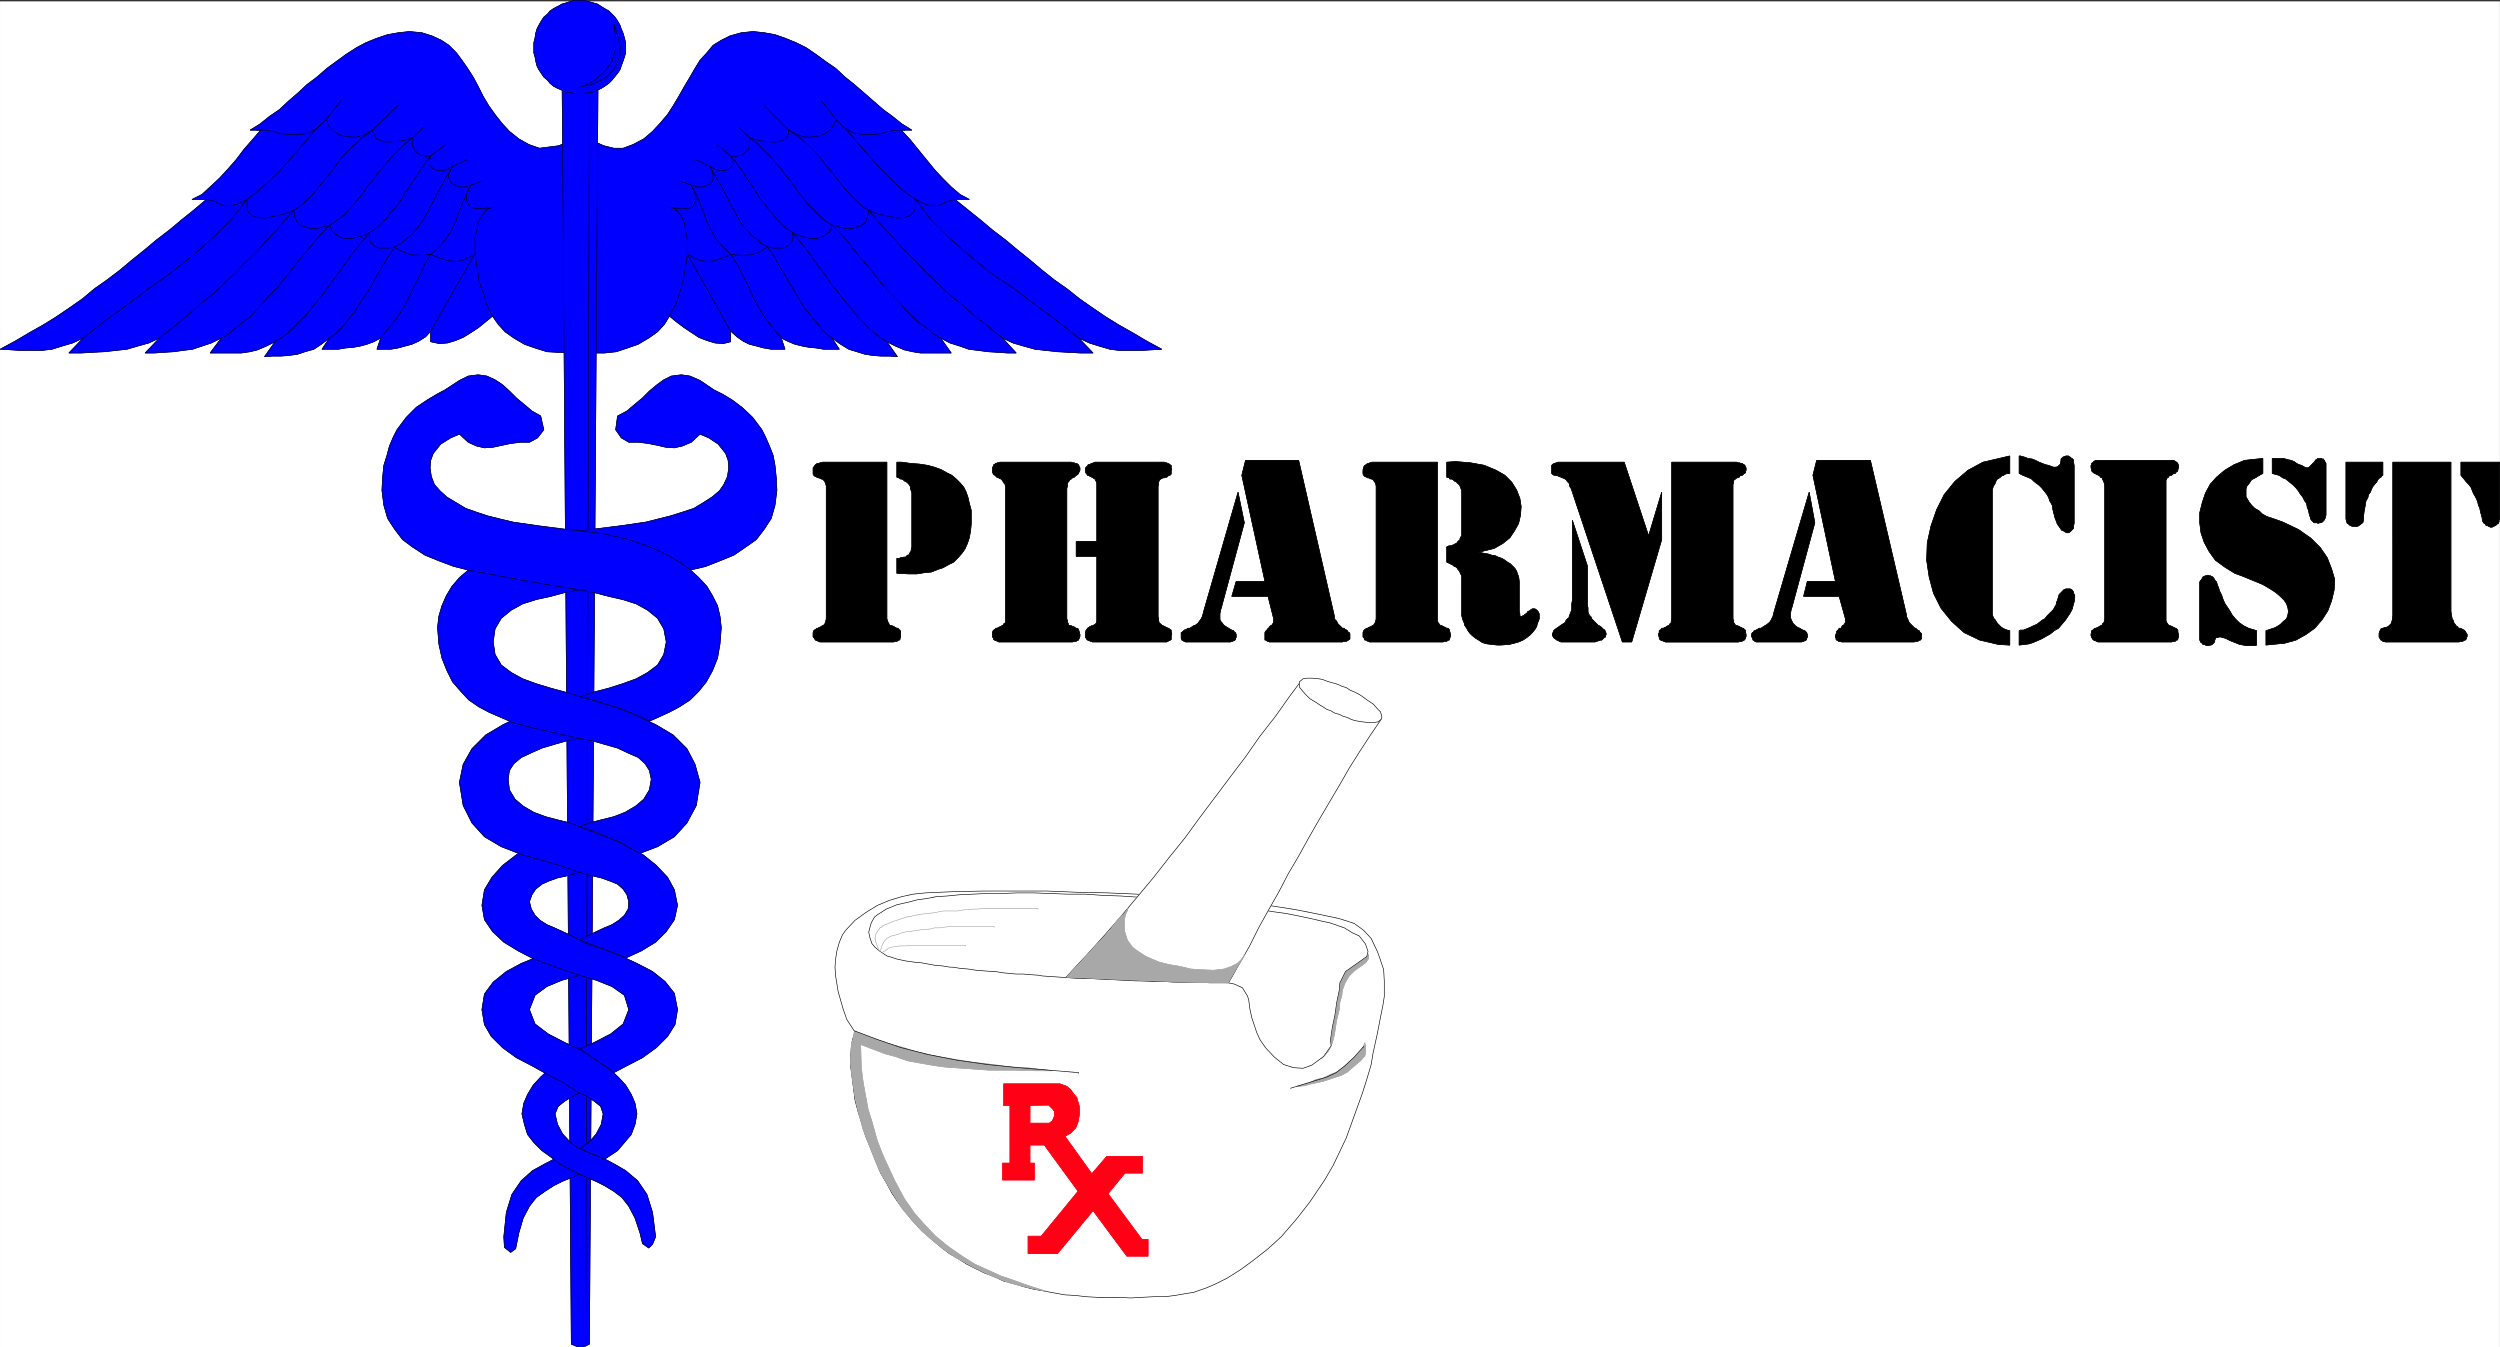 <svg width="3996.752" height="2153.605" viewBox="0 0 2997.564 1615.204" xmlns="http://www.w3.org/2000/svg"><rect x="0" y="0" width="2997.564" height="1615.204" fill="#333333" stroke="none"/><defs><clipPath id="a"><path d="M0 0h2998v1613.281H0Zm0 0"/></clipPath><clipPath id="b"><path d="M0 0h2997.016v1613.281H0Zm0 0"/></clipPath><clipPath id="c"><path d="M673 67h45v1546.281h-45zm0 0"/></clipPath><clipPath id="d"><path d="M673 66h45v1547.281h-45zm0 0"/></clipPath></defs><g clip-path="url(#a)" transform="translate(.177 1.922)"><path style="fill:#fff;fill-opacity:1;fill-rule:nonzero;stroke:none" d="M0 1614.258h2997.016V-1.551H0Zm0 0"/></g><g clip-path="url(#b)" transform="translate(.177 1.922)"><path style="fill:#fff;fill-opacity:1;fill-rule:evenodd;stroke:#fff;stroke-width:.19;stroke-linecap:square;stroke-linejoin:bevel;stroke-miterlimit:10;stroke-opacity:1" d="M0-.25h766.5V413H0Zm0 0" transform="matrix(3.91 0 0 -3.91 0 1613.28)"/></g><path style="fill:#00f;fill-opacity:1;fill-rule:evenodd;stroke:#00f;stroke-width:.19;stroke-linecap:square;stroke-linejoin:bevel;stroke-miterlimit:10;stroke-opacity:1" d="m174.38 369.74-3.07-1.34-5.94-.76-3.26 1.14-3.06 1.73-2.88 2.29-2.3 2.49-2.1 2.68-1.92 2.68-1.72 2.87-1.54 3.07-1.53 2.87-1.72 2.68-1.73 2.48-1.72 2.3-2.3 2.3-2.3 1.53-2.88 1.34-3.06.96-3.84.38-3.44-.38-3.26-.58-3.45-1.15-3.26-1.34-2.87-1.53-3.26-2.1-2.88-2.11-2.87-2.1-3.07-2.68-3.06-2.3-2.68-2.49-2.88-2.49-2.87-2.68-3.07-2.1-2.87-2.3-3.07-1.91h3.26l-2.49-2.87-2.69-3.07-2.3-3.06-2.68-3.06-2.49-2.68-2.87-2.68-2.5-2.3-3.06-1.53h4.41l-3.84-3.25-3.83-3.07-3.64-3.06-4.02-3.06-3.64-3.06-3.84-3.07-3.64-3.06-4.02-3.06-3.83-2.68-3.65-3.06-3.83-2.68-4.21-2.87-4.03-2.49-4.41-2.49-4.21-2.49L0 306l3.45-.19 2.87-.19h6.33l3.25.38 3.07.96 3.26.96 3.26 1.53-4.41-4.6h3.83l3.45.2 3.64.19 3.45.38 3.45.38 3.26.96 3.45.96 3.25 1.53-4.4-4.6h2.87l2.88.2 3.06.19 2.68.38 3.07.38 2.87.96 2.88.96 3.07 1.53-3.45-4.6h9.58l2.68.39 2.3.57 2.68 1.15 2.68 1.34-3.25-4.59 2.49.19h2.49l2.49.19 2.68.38 2.3.77 2.69.76 2.3 1.53 2.49 1.92-2.3-3.45h4.98l2.3.39 2.3.19 2.11.38 2.1.57 2.11.77 2.11 1.15-1.15-3.45h4.22l2.3.39 2.1.57 2.11.57 2.11.96 2.11 1.34 1.53 1.72v-3.25l2.68-.57 2.49.19 2.49.76 2.3.96 2.5 1.53 2.29 1.53 2.11 1.73 2.11 1.72 1.73-2.49 2.1-2.3 2.69-1.91 3.25-1.92 3.26-1.14 3.64-1.15 6.71-.39zm0 0" transform="matrix(3.91 0 0 -3.91 .177 1615.202)"/><path style="fill:none;stroke:#000;stroke-width:.19;stroke-linecap:square;stroke-linejoin:bevel;stroke-miterlimit:10;stroke-opacity:1" d="m174.38 369.74-3.07-1.34-5.94-.76-3.26 1.14-3.06 1.73-2.88 2.29-2.3 2.49-2.1 2.68-1.92 2.68-1.72 2.87-1.54 3.07-1.53 2.87-1.72 2.68-1.73 2.48-1.72 2.3-2.3 2.3-2.3 1.53-2.88 1.34-3.06.96-3.84.38-3.44-.38-3.26-.58-3.45-1.15-3.26-1.34-2.87-1.53-3.26-2.1-2.88-2.11-2.87-2.1-3.07-2.68-3.06-2.3-2.68-2.49-2.88-2.49-2.87-2.68-3.07-2.1-2.87-2.3-3.07-1.91h3.26l-2.49-2.87-2.69-3.07-2.3-3.06-2.68-3.06-2.49-2.68-2.87-2.68-2.5-2.3-3.06-1.53h4.41l-3.84-3.25-3.83-3.07-3.64-3.06-4.02-3.06-3.64-3.06-3.84-3.07-3.64-3.06-4.02-3.06-3.83-2.68-3.65-3.06-3.83-2.68-4.21-2.87-4.03-2.49-4.41-2.49-4.21-2.49L0 306l3.45-.19 2.87-.19h6.33l3.25.38 3.07.96 3.26.96 3.26 1.53-4.41-4.6h3.83l3.45.2 3.64.19 3.45.38 3.45.38 3.26.96 3.45.96 3.25 1.53-4.4-4.6h2.87l2.88.2 3.06.19 2.68.38 3.07.38 2.87.96 2.88.96 3.07 1.53-3.45-4.6h9.58l2.68.39 2.3.57 2.68 1.15 2.68 1.34-3.25-4.59 2.49.19h2.49l2.49.19 2.68.38 2.3.77 2.69.76 2.3 1.53 2.49 1.92-2.3-3.45h4.98l2.3.39 2.3.19 2.11.38 2.1.57 2.11.77 2.11 1.15-1.15-3.45h4.22l2.3.39 2.1.57 2.11.57 2.11.96 2.11 1.34 1.53 1.72v-3.25l2.68-.57 2.49.19 2.49.76 2.3.96 2.5 1.53 2.29 1.53 2.11 1.73 2.11 1.72 1.73-2.49 2.1-2.3 2.69-1.91 3.25-1.92 3.26-1.14 3.64-1.15 6.71-.39zm0 0" transform="matrix(3.91 0 0 -3.91 .177 1615.202)"/><path style="fill:#00f;fill-opacity:1;fill-rule:evenodd;stroke:#00f;stroke-width:.19;stroke-linecap:square;stroke-linejoin:bevel;stroke-miterlimit:10;stroke-opacity:1" d="m182.04 369.74 3.07-1.34 3.07-.76h2.87l3.07 1.14 3.25 1.73 2.69 2.29 2.3 2.49 2.3 2.68 1.72 2.68 1.72 2.87 1.73 3.07 1.72 2.87 1.54 2.68 1.53 2.48 2.11 2.3 1.91 2.3 2.5 1.53 2.68 1.34 3.45.96 3.64.38 3.45-.38 3.25-.58 3.26-1.15 3.26-1.34 3.07-1.53 3.06-2.1 2.88-2.11 3.06-2.1 2.88-2.68 2.87-2.3 2.88-2.49 2.87-2.49 3.07-2.68 2.87-2.1 2.87-2.3 3.07-1.91h-3.26l2.69-2.87 2.49-3.07 2.49-3.06 2.49-3.06 2.49-2.68 2.68-2.68 2.69-2.3 2.87-1.53h-4.41l4.03-3.25 3.83-3.07 3.64-3.06 4.02-3.06 3.65-3.06 3.83-3.07 3.64-3.06 3.83-3.06 3.83-2.68 3.84-3.06 3.83-2.68 4.21-2.87 4.03-2.49 4.41-2.49 4.21-2.49 4.6-2.49-3.26-.19-3.25-.19h-6.33l-3.06.38-3.26.96-3.07.96-3.26 1.53 4.41-4.6h-3.83l-3.64.2-3.45.19-3.45.38-3.45.38-3.45.96-3.26.96-3.25 1.53 4.21-4.6h-2.68l-2.87.2-3.07.19-2.88.38-3.06.38-2.68.96-3.07.96-2.87 1.53 3.25-4.6h-9.39l-2.49.39-2.49.57-2.68 1.15-2.68 1.34 3.25-4.59-2.3.19h-2.68l-2.49.19-2.49.38-2.49.77-2.49.76-2.49 1.53-2.69 1.92 2.3-3.45h-4.79l-2.3.39-2.11.19-2.1.38-2.3.57-1.92.77-2.3 1.15 1.15-3.45h-4.21l-2.3.39-2.11.57-2.3.57-1.92.96-1.91 1.34-1.92 1.72v-3.25l-2.3-.57-2.49.19-2.49.76-2.49.96-2.3 1.53-2.3 1.53-2.3 1.73-2.11 1.72-1.53-2.49-2.11-2.3-2.68-1.91-3.26-1.92-3.26-1.14-3.45-1.15-3.64-.39h-3.26zm0 0" transform="matrix(3.91 0 0 -3.91 .177 1615.202)"/><path style="fill:none;stroke:#000;stroke-width:.19;stroke-linecap:square;stroke-linejoin:bevel;stroke-miterlimit:10;stroke-opacity:1" d="m182.04 369.74 3.07-1.34 3.07-.76h2.87l3.07 1.14 3.25 1.73 2.69 2.29 2.3 2.49 2.3 2.68 1.72 2.68 1.72 2.87 1.73 3.07 1.72 2.87 1.54 2.68 1.53 2.48 2.11 2.3 1.91 2.3 2.5 1.53 2.68 1.34 3.45.96 3.64.38 3.45-.38 3.25-.58 3.26-1.15 3.26-1.34 3.07-1.53 3.06-2.1 2.88-2.11 3.06-2.1 2.88-2.68 2.87-2.3 2.88-2.49 2.87-2.49 3.07-2.68 2.87-2.1 2.87-2.3 3.07-1.91h-3.26l2.69-2.87 2.49-3.07 2.49-3.06 2.49-3.06 2.49-2.68 2.68-2.68 2.69-2.3 2.87-1.53h-4.41l4.03-3.25 3.83-3.07 3.64-3.06 4.02-3.06 3.65-3.06 3.83-3.07 3.64-3.06 3.83-3.06 3.83-2.68 3.84-3.06 3.83-2.68 4.21-2.87 4.03-2.49 4.41-2.49 4.21-2.49 4.6-2.49-3.26-.19-3.25-.19h-6.33l-3.06.38-3.26.96-3.07.96-3.26 1.53 4.41-4.6h-3.83l-3.64.2-3.45.19-3.45.38-3.45.38-3.45.96-3.26.96-3.25 1.53 4.21-4.6h-2.68l-2.87.2-3.07.19-2.88.38-3.06.38-2.68.96-3.07.96-2.87 1.53 3.25-4.6h-9.39l-2.49.39-2.49.57-2.68 1.15-2.68 1.34 3.25-4.59-2.3.19h-2.68l-2.49.19-2.49.38-2.49.77-2.49.76-2.49 1.53-2.69 1.92 2.3-3.45h-4.79l-2.3.39-2.11.19-2.1.38-2.3.57-1.92.77-2.3 1.15 1.15-3.45h-4.21l-2.3.39-2.11.57-2.3.57-1.92.96-1.91 1.34-1.92 1.72v-3.25l-2.3-.57-2.49.19-2.49.76-2.49.96-2.3 1.53-2.3 1.53-2.3 1.73-2.11 1.72-1.53-2.49-2.11-2.3-2.68-1.91-3.26-1.92-3.26-1.14-3.45-1.15-3.64-.39h-3.26zM151 316.15l-.96 1.91-.96 1.92-.57 2.48-.96 2.3-.77 2.49-.38 2.87-.38 2.49-.39 2.87v4.98l.58 2.1.38 2.3.77 1.53 1.15 1.53.96 1.15 1.53.38-2.11-.19-1.91-.19-1.54.19-1.34.19-1.15 2.49.19 1.72 1.15 2.68-1.91-.57h-1.73l-1.15.57-1.15.58-.57 1.15-.38 1.14.57 1.34.77 1.54-1.54-.96-1.53-.38h-1.34l-1.34.38-1.34 1.34v1.34l.38 1.53-1.15-.19-1.15.19-.96.19-1.15.96-.57.76-.58 1.15-.19 1.15.19 1.34-2.3-.77-2.3-.38-2.1-.19h-1.73l-1.34.38-1.34.58-.58 1.15-.57 1.53-2.3-1.34-2.49-.77h-2.11l-2.3.38-1.53.58-1.73 1.34-1.15 1.34-.57 1.72-2.88-2.68-2.68-1.53-2.68-.38h-2.68l-2.69.19-2.68.76-2.3.39h-2.68V373" transform="matrix(3.91 0 0 -3.91 .177 1615.202)"/><path style="fill:none;stroke:#000;stroke-width:.19;stroke-linecap:square;stroke-linejoin:bevel;stroke-miterlimit:10;stroke-opacity:1" d="m205.23 316.15.96 1.91 1.15 1.92.76 2.48.77 2.3.58 2.49.57 2.87.38 2.49.39 2.87v2.49l-.19 2.49-.39 2.1-.38 2.3-.77 1.53-.96 1.53-1.15 1.15-1.72.38 2.11-.19 1.91-.19 1.73.19 1.34.19 1.15 2.49-.38 1.72-1.15 2.68 1.91-.57h1.92l1.15.57 1.15.58.57 1.15v1.14l-.19 1.34-.76 1.54 1.53-.96 1.53-.38h1.34l1.15.38 1.54 1.34v1.34l-.77 1.53 1.34-.19 1.15.19 1.15.19.96.96.77.76.38 1.15v2.49l2.3-.77 2.3-.38 2.11-.19h1.72l1.53.38 1.15.58.77 1.15.19 1.53 2.49-1.34 2.3-.77h2.49l2.11.38 1.72.58 1.73 1.34.96 1.34.76 1.72 2.69-2.68 2.87-1.53 2.68-.38h2.69l2.49.19 2.49.76 2.49.39h2.49V373m-177.25 3.44 4.41 5.74v-.19m151.95-5.55-4.59 5.74v-.19m-137.59-8.8 7.86 7.65v-.19" transform="matrix(3.91 0 0 -3.91 .177 1615.202)"/><path style="fill:none;stroke:#000;stroke-width:.19;stroke-linecap:square;stroke-linejoin:bevel;stroke-miterlimit:10;stroke-opacity:1" d="m241.83 373.19-7.66 7.65v-.19m-107.7-9.76 3.45 3.25v-.19m99.84-3.06-3.45 3.25v-.19m-94.28-8.61 4.6 3.44v-.19m87.38-3.25-4.22 3.44v-.19m-81.05-6.5 4.4 2.1V364m74.55-1.91-4.6 2.1V364m-68.8-7.66 3.45 1.15v-.19m64.2-.96-3.26 1.15v-.19M25.49 309.45l6.51 5.17 6.9 4.97 6.9 5.17 6.71 4.79 6.7 5.36 6.13 5.36 5.56 5.55 4.79 6.12 3.26 2.49 3.26 2.87 3.06 2.87 2.88 3.26 2.68 3.06 2.87 3.25 2.88 3.45 3.45 3.25v-.19m230.71-66.8-6.51 5.17-6.71 4.97-6.9 5.17-7.09 4.79-6.51 5.36-6.13 5.36-5.56 5.55-4.6 6.12-3.64 2.49-3.07 2.87-2.87 2.87-3.07 3.26-2.68 3.06-2.87 3.25-2.88 3.45-3.26 3.25v-.19m-207.53-66.8 2.69 2.1 2.68 2.11 2.49 2.11 2.68 2.29 2.49 2.3 2.88 2.1 2.49 2.3 2.49 2.49 2.49 2.3 2.49 2.68 2.69 2.48 2.49 2.68 2.49 2.68 2.49 2.68 2.49 2.87 2.68 3.07 1.35.76 1.91 1.53 1.34 1.34 1.54 1.54 1.15 1.53 1.53 1.91 1.53 1.72 1.34 1.73 1.34 1.72 1.35 1.91 1.53 1.73 1.53 1.53 1.73 1.53 1.53 1.53 1.72 1.15 1.73 1.34V373" transform="matrix(3.91 0 0 -3.91 .177 1615.202)"/><path style="fill:none;stroke:#000;stroke-width:.19;stroke-linecap:square;stroke-linejoin:bevel;stroke-miterlimit:10;stroke-opacity:1" d="m307.37 309.45-2.69 2.1-2.49 2.11-2.87 2.11-2.49 2.29-2.69 2.3-2.68 2.1-2.49 2.3-2.49 2.49-2.49 2.3-2.49 2.68-2.49 2.48-2.69 2.68-2.3 2.68-2.68 2.68-2.49 2.87-2.49 3.07-1.53.76-1.73 1.53-1.34 1.34-1.53 1.54-1.34 1.53-1.54 1.91-1.34 1.72-1.34 1.73-1.53 1.72-1.34 1.91-1.54 1.73-3.06 3.06-1.73 1.53-1.72 1.15-1.92 1.34V373M67.84 309.45l2.1 1.15 2.3 1.91 1.92 1.53 2.49 1.92 1.92 2.1 2.1 2.3 1.92 2.1 2.3 2.3 1.92 2.49 2.1 2.49 1.92 2.49 1.92 2.48 2.1 2.3 1.92 2.49 2.11 2.3 2.11 2.29 1.72.96 1.53 1.15 1.54 1.15 1.15 1.53 1.53 1.53 1.34 1.72 1.34 1.53 1.34 2.11 1.54 1.72 1.53 2.11 1.53 1.91 1.73 1.92 1.53 1.91 1.92 1.91 2.1 1.92 2.11 1.72v-.19m161.93-61.25-2.11 1.15-2.11 1.91-2.3 1.53-2.11 1.92-2.11 2.1-1.91 2.3-2.11 2.1-2.3 2.3-1.92 2.49-1.91 2.49-2.11 2.49-2.11 2.48-1.91 2.3-1.92 2.49-2.11 2.3-2.3 2.29-1.53.96-1.53 1.15-1.15 1.15-1.54 1.53-1.53 1.53-1.34 1.72-1.34 1.53-1.34 2.11-1.34 1.72-1.73 2.11-1.34 1.91-1.73 1.92-1.72 1.91-1.92 1.91-1.91 1.92-2.3 1.72v-.19M84.31 308.3l2.11 1.34 2.11 1.53 1.73 1.72 1.91 1.92 1.92 1.91 1.72 2.3 1.73 2.1 1.91 2.3 1.54 2.3 1.72 2.3 1.73 2.29 1.72 2.49 1.72 2.3 1.73 2.29 1.92 2.3 1.72 2.11 1.53.95 1.15.96 1.34 1.34 1.35 1.15.95 1.53 1.35 1.34 1.15 1.53 1.14 1.53.96 1.73 1.15 1.72 1.15 1.72 1.15 1.72.96 1.53 1.15 1.54 1.15 1.72 1.15 1.53v-.19m139.89-56.85-2.11 1.34-1.92 1.53-1.91 1.72-1.92 1.92-1.73 1.91-1.72 2.3-1.92 2.1-1.72 2.3-1.92 2.3-1.53 2.3-1.72 2.29-1.92 2.49-1.53 2.3-1.73 2.29-1.91 2.3-1.73 2.11-1.34.95-1.34.96-2.49 2.49-1.15 1.53-1.15 1.34-1.15 1.53-1.34 1.53-.96 1.73-1.15 1.72-1.15 1.72-1.15 1.72-.96 1.53-1.15 1.54-1.15 1.72-1.34 1.53v-.19m-123.02-55.7 1.72 1.15 1.53 1.53 1.35 1.53 1.34 1.72 1.34 1.53 1.15 1.73 1.15 1.91 1.34 1.91 1.15 1.73 1.15 1.91.96 1.92 2.3 3.82 1.15 1.92 1.15 1.72 1.15 1.91 1.91.96 1.53 1.34 1.54 1.15 1.34 1.53 1.15 1.34.96 1.53 1.15 1.72.95 1.73.77 1.53.96 1.72.77 1.72.95 1.73.96 1.53.77 1.72 1.15 1.72.96 1.73v-.2m116.31-52.44-1.53 1.15-1.53 1.53-1.15 1.53-1.54 1.72-1.15 1.53-1.53 1.73-2.3 3.82-.96 1.73-1.15 1.91-1.15 1.92-2.3 3.82-.95 1.92-1.15 1.72-1.34 1.91-1.73.96-1.53 1.34-1.54 1.15-1.34 1.53-1.34 1.34-.96 1.53-.95 1.72-.96 1.73-.96 1.53-.77 1.72-.76 1.72-.96 1.73-.96 1.53-.96 1.72-.96 1.72-.95 1.73v-.2M116.7 309.45l2.49 3.06 2.3 2.87 2.11 3.06 1.72 3.45 1.54 3.25 1.72 3.26 1.53 3.44 1.92 3.26 2.68 2.29 1.92 2.3 1.72 2.68 1.34 2.68.96 2.87 1.15 2.87 1.15 2.68 1.34 2.87v-.19m95.24-46.7-2.49 3.06-2.3 2.87-1.92 3.06-1.91 3.45-1.34 3.25-1.73 3.26-1.72 3.44-2.11 3.26-2.3 2.29-2.11 2.3-1.53 2.68-1.34 2.68-.96 2.87-1.15 2.87-1.15 2.68-1.53 2.87v-.19" transform="matrix(3.91 0 0 -3.91 .177 1615.202)"/><path style="fill:none;stroke:#000;stroke-width:.19;stroke-linecap:square;stroke-linejoin:bevel;stroke-miterlimit:10;stroke-opacity:1" d="m63.24 351.94 1.53-.38 1.15-.19 1.15-.77.96-.38 1.53-.19h1.34l2.11.57 2.68 1.34v-2.49l.39-1.34 1.34-1.15 1.53-.57 2.49-.19 2.3.57 3.07.58 3.25 1.34.2-2.11.76-1.53 1.15-1.15 1.34-.38 1.73-.58h1.72l2.11.58 1.92.57.76-1.72.96-.96 1.34-.95 1.34-.39 1.92-.19 1.92.39 2.1.57 1.92.96v-1.53l.19-1.34.77-.77.96-.77 1.15-.38h3.06l1.54.38 1.34-.95 1.34-.58 1.34-.57 1.15-.38h1.53l1.34-.2 1.54.2 1.53.19 1.72-.77 1.73-.57 1.72-.58 1.54-.19h1.72l1.73.38 1.53.77 1.72.96-13.41-23.55v-.19m160.77 40.58-1.34-.38-1.15-.19-1.34-.77-.77-.38-1.53-.19h-1.34l-1.92.57-2.68 1.34v-2.49l-.57-1.34-1.15-1.15-1.73-.57-2.3-.19-2.49.57-3.07.58-3.06 1.34-.38-2.11-.58-1.53-1.34-1.15-1.34-.38-1.54-.58h-1.91l-1.92.58-2.3.57-.38-1.72-1.15-.96-1.34-.95-1.34-.39-1.92-.19-1.92.39-1.91.57-2.11.96.19-1.53-.38-1.34-.58-.77-1.15-.77-1.15-.38h-2.87l-1.72.38-1.35-.95-1.15-.58-1.34-.57-1.34-.38h-1.53l-1.34-.2-1.34.2-1.92.19-1.53-.77-1.73-.57-1.53-.58-1.53-.19h-1.73l-1.72.38-1.73.77-1.72.96 13.22-23.55v-.19" transform="matrix(3.91 0 0 -3.91 .177 1615.202)"/><g clip-path="url(#c)" transform="translate(.177 1.922)"><path style="fill:#00f;fill-opacity:1;fill-rule:evenodd;stroke:none" d="m684.836 1609.762 5.238 2.226 5.242 2.27 6.723-2.27 4.496-2.226 10.52-1542.457h-43.48zm0 0"/></g><g clip-path="url(#d)" transform="translate(.177 1.922)"><path style="fill:none;stroke:#00f;stroke-width:.19;stroke-linecap:square;stroke-linejoin:bevel;stroke-miterlimit:10;stroke-opacity:1" d="m175.15.9 1.34-.57 1.34-.58 1.72.58 1.15.57 2.69 394.49h-11.12zm0 0" transform="matrix(3.91 0 0 -3.91 0 1613.28)"/><path style="fill:none;stroke:#000;stroke-width:.19;stroke-linecap:square;stroke-linejoin:bevel;stroke-miterlimit:10;stroke-opacity:1" d="m175.15.9 1.34-.57 1.34-.58 1.72.58 1.15.57 2.69 394.49h-11.12zm0 0" transform="matrix(3.91 0 0 -3.91 0 1613.28)"/></g><path style="fill:none;stroke:#000;stroke-width:.19;stroke-linecap:square;stroke-linejoin:bevel;stroke-miterlimit:10;stroke-opacity:1" d="M180.7 383.71 179.55.9V.71" transform="matrix(3.91 0 0 -3.91 .177 1615.202)"/><path style="fill:#00f;fill-opacity:1;fill-rule:evenodd;stroke:#00f;stroke-width:.19;stroke-linecap:square;stroke-linejoin:bevel;stroke-miterlimit:10;stroke-opacity:1" d="m175.15 55.64 3.06-2.29-2.87-1.34-2.88-1.15-2.68-1.34-2.68-1.73-2.69-1.91-2.1-2.68-1.92-3.64-1.34-4.59-.96-4.78-1.53-1.15-1.92 1.53-.19 3.25.77 7.47 1.72 5.55 2.88 4.21 3.44 3.06 3.84 2.11 4.02 2.1zm0 0" transform="matrix(3.91 0 0 -3.91 .177 1615.202)"/><path style="fill:none;stroke:#000;stroke-width:.19;stroke-linecap:square;stroke-linejoin:bevel;stroke-miterlimit:10;stroke-opacity:1" d="m175.15 55.64 3.06-2.29-2.87-1.34-2.88-1.15-2.68-1.34-2.68-1.73-2.69-1.91-2.1-2.68-1.92-3.64-1.34-4.59-.96-4.78-1.53-1.15-1.92 1.53-.19 3.25.77 7.47 1.72 5.55 2.88 4.21 3.44 3.06 3.84 2.11 4.02 2.1zm0 0" transform="matrix(3.91 0 0 -3.91 .177 1615.202)"/><path style="fill:#00f;fill-opacity:1;fill-rule:evenodd;stroke:#00f;stroke-width:.19;stroke-linecap:square;stroke-linejoin:bevel;stroke-miterlimit:10;stroke-opacity:1" d="m177.64 83.4-6.52 3.82-2.87-2.1-2.49-2.3-2.3-2.49-1.73-2.87-1.15-2.68-.57-3.25.76-3.25.96-3.07 1.92-2.49 2.49-2.48 2.68-1.92 2.68-2.1 2.88-1.53 2.68-1.34 2.88-1.34 2.68-1.15 2.68-1.34 2.88-1.73 2.49-1.91 2.1-2.68 1.92-3.64 1.53-4.59.77-3.25 1.92-1.34 1.15 1.15.95 2.29-.95 7.47-1.73 5.55-2.87 4.21-3.64 3.06-3.64 2.11-4.03 2.1-3.83 1.34-3.26 1.53-2.3 1.73-2.3 2.48-1.53 2.88-.77 3.25.96 2.3 1.92 1.53 2.49 1.53 2.68 1.34zm0 0" transform="matrix(3.91 0 0 -3.91 .177 1615.202)"/><path style="fill:none;stroke:#000;stroke-width:.19;stroke-linecap:square;stroke-linejoin:bevel;stroke-miterlimit:10;stroke-opacity:1" d="m177.64 83.4-6.52 3.82-2.87-2.1-2.49-2.3-2.3-2.49-1.73-2.87-1.15-2.68-.57-3.25.76-3.25.96-3.07 1.92-2.49 2.49-2.48 2.68-1.92 2.68-2.1 2.88-1.53 2.68-1.34 2.88-1.34 2.68-1.15 2.68-1.34 2.88-1.73 2.49-1.91 2.1-2.68 1.92-3.64 1.53-4.59.77-3.25 1.92-1.34 1.15 1.15.95 2.29-.95 7.47-1.73 5.55-2.87 4.21-3.64 3.06-3.64 2.11-4.03 2.1-3.83 1.34-3.26 1.53-2.3 1.73-2.3 2.48-1.53 2.88-.77 3.25.96 2.3 1.92 1.53 2.49 1.53 2.68 1.34zm0 0" transform="matrix(3.91 0 0 -3.91 .177 1615.202)"/><path style="fill:#00f;fill-opacity:1;fill-rule:evenodd;stroke:#00f;stroke-width:.19;stroke-linecap:square;stroke-linejoin:bevel;stroke-miterlimit:10;stroke-opacity:1" d="m181.85 59.09-1.72.76-2.3 1.15 2.87 1.92 2.11 2.48 1.53 2.88.58 3.25-.77 2.3-1.91 1.53-2.3 1.53-2.88 1.34-4.41 2.87-4.79 2.49-4.79 2.68-4.79 2.49-4.21 3.06-3.45 3.44-2.11 3.64-.77 4.59.77 4.79 2.68 3.64 4.03 3.25 4.6 2.49 5.17 2.1 4.98 2.11 7.09-2.87 4.22-3.64-4.22-1.53-4.79-1.34-4.6-1.91-3.64-2.68-1.72-4.41 1.72-4.4 4.03-3.06 5.17-2.68 4.98-2.3 2.88-1.91 2.87-1.92 3.07-2.1 2.49-2.3 2.3-2.49 1.72-2.87 1.15-2.68.58-3.25-.58-3.25-1.15-3.07-2.11-2.49-2.1-2.48-4.03-2.68-1.53.76zm0 0" transform="matrix(3.91 0 0 -3.91 .177 1615.202)"/><path style="fill:none;stroke:#000;stroke-width:.19;stroke-linecap:square;stroke-linejoin:bevel;stroke-miterlimit:10;stroke-opacity:1" d="m181.85 59.09-1.72.76-2.3 1.15 2.87 1.92 2.11 2.48 1.53 2.88.58 3.25-.77 2.3-1.91 1.53-2.3 1.53-2.88 1.34-4.41 2.87-4.79 2.49-4.79 2.68-4.79 2.49-4.21 3.06-3.45 3.44-2.11 3.64-.77 4.59.77 4.79 2.68 3.64 4.03 3.25 4.6 2.49 5.17 2.1 4.98 2.11 7.09-2.87 4.22-3.64-4.22-1.53-4.79-1.34-4.6-1.91-3.64-2.68-1.72-4.41 1.72-4.4 4.03-3.06 5.17-2.68 4.98-2.3 2.88-1.91 2.87-1.92 3.07-2.1 2.49-2.3 2.3-2.49 1.72-2.87 1.15-2.68.58-3.25-.58-3.25-1.15-3.07-2.11-2.49-2.1-2.48-4.03-2.68-1.53.76zm0 0" transform="matrix(3.91 0 0 -3.91 .177 1615.202)"/><path style="fill:#00f;fill-opacity:1;fill-rule:evenodd;stroke:#00f;stroke-width:.19;stroke-linecap:square;stroke-linejoin:bevel;stroke-miterlimit:10;stroke-opacity:1" d="m180.32 89.71 2.49-1.72 1.92-1.34 1.91-1.15 1.54-1.34 4.02 2.11 4.79 2.49 4.22 3.06 3.45 3.44 2.29 3.64.77 4.59-.96 4.98-2.87 3.64-3.83 3.06-4.79 2.49-4.99 2.3-4.98 1.91-4.6 1.53-3.64 1.72-2.11 1.15-2.49 1.15-2.49 1.15-2.3.96-2.11 1.34-1.53 1.53-1.15 1.91-.57 2.3.76 2.1 1.15 1.73 1.92 1.53 2.11.95 2.68.96 2.68.58 2.3.57 2.3.77 5.56 1.91-6.13 4.4-9.78 3.64-4.98-2.11-4.6-2.68-4.21-3.25-3.26-3.64-2.3-3.83-.77-4.78.77-4.4 2.49-3.64 3.45-3.25 4.41-2.68 4.79-2.49 5.17-1.92 4.79-1.72 4.6-1.53 4.6-1.34 4.79-1.91 3.83-2.68 1.34-4.41-1.72-4.4-3.83-3.06-5.18-2.68-4.21-1.91zm0 0" transform="matrix(3.91 0 0 -3.91 .177 1615.202)"/><path style="fill:none;stroke:#000;stroke-width:.19;stroke-linecap:square;stroke-linejoin:bevel;stroke-miterlimit:10;stroke-opacity:1" d="m180.32 89.71 2.49-1.72 1.92-1.34 1.91-1.15 1.54-1.34 4.02 2.11 4.79 2.49 4.22 3.06 3.45 3.44 2.29 3.64.77 4.59-.96 4.98-2.87 3.64-3.83 3.06-4.79 2.49-4.99 2.3-4.98 1.91-4.6 1.53-3.64 1.72-2.11 1.15-2.49 1.15-2.49 1.15-2.3.96-2.11 1.34-1.53 1.53-1.15 1.91-.57 2.3.76 2.1 1.15 1.73 1.92 1.53 2.11.95 2.68.96 2.68.58 2.3.57 2.3.77 5.56 1.91-6.13 4.4-9.78 3.64-4.98-2.11-4.6-2.68-4.21-3.25-3.26-3.64-2.3-3.83-.77-4.78.77-4.4 2.49-3.64 3.45-3.25 4.41-2.68 4.79-2.49 5.17-1.92 4.79-1.72 4.6-1.53 4.6-1.34 4.79-1.91 3.83-2.68 1.34-4.41-1.72-4.4-3.83-3.06-5.18-2.68-4.21-1.91zm0 0" transform="matrix(3.91 0 0 -3.91 .177 1615.202)"/><path style="fill:#00f;fill-opacity:1;fill-rule:evenodd;stroke:#00f;stroke-width:.19;stroke-linecap:square;stroke-linejoin:bevel;stroke-miterlimit:10;stroke-opacity:1" d="M177.83 384.48h1.15l1.53.19 1.34.19 1.34.58 1.15.57.96.58 1.34.95.96.96 1.73 2.11.76 1.14.39 1.15.57 1.53.38 1.15.39 1.34v3.06l-.39 1.54-.38 1.34-.57 1.34-.39 1.14-.76 1.34-.77 1.15-1.92 1.92-1.34.76-.96.58-1.15.76-1.34.38-1.34.39-1.53.38h-2.88l-1.34-.38-1.15-.39-1.34-.38-1.34-.76-1.15-.58-1.15-.76-.77-.96-1.15-.96-.76-1.15-.77-1.34-.57-1.14-.39-1.34-.19-1.34-.38-1.54v-3.06l.38-1.34.19-1.15.39-1.53.57-1.15.77-1.14.76-1.15 1.15-.96.77-.96 1.15-.95 1.15-.58 1.34-.57 1.34-.58 1.15-.19 1.34-.19zm0 0" transform="matrix(3.91 0 0 -3.91 .177 1615.202)"/><path style="fill:none;stroke:#000;stroke-width:.19;stroke-linecap:square;stroke-linejoin:bevel;stroke-miterlimit:10;stroke-opacity:1" d="M177.83 384.48h1.15l1.53.19 1.34.19 1.34.58 1.15.57.96.58 1.34.95.96.96 1.73 2.11.76 1.14.39 1.15.57 1.53.38 1.15.39 1.34v3.06l-.39 1.54-.38 1.34-.57 1.34-.39 1.14-.76 1.34-.77 1.15-1.92 1.92-1.34.76-.96.58-1.15.76-1.34.38-1.34.39-1.53.38h-2.88l-1.34-.38-1.15-.39-1.34-.38-1.34-.76-1.15-.58-1.15-.76-.77-.96-1.15-.96-.76-1.15-.77-1.34-.57-1.14-.39-1.34-.19-1.34-.38-1.54v-3.06l.38-1.34.19-1.15.39-1.53.57-1.15.77-1.14.76-1.15 1.15-.96.77-.96 1.15-.95 1.15-.58 1.34-.57 1.34-.58 1.15-.19 1.34-.19zm0 0" transform="matrix(3.91 0 0 -3.91 .177 1615.202)"/><path style="fill:#00f;fill-opacity:1;fill-rule:evenodd;stroke:#00f;stroke-width:.19;stroke-linecap:square;stroke-linejoin:bevel;stroke-miterlimit:10;stroke-opacity:1" d="m188.18 405.73.38-.96.77-2.49.38-1.53.38-1.53v-3.06l-.57-1.54-.58-1.33-.57-1.15-1.15-1.34-.77-.96-1.53-.96-1.53-.76-1.54-.77-1.72-.57-2.11-.19.96.19 2.3 1.15 1.34.76 1.15 1.15 1.15.77.96 1.14.76 1.15.96 1.15.38 1.34.39 1.34.38 1.34v4.4l-.38 1.53zm0 0" transform="matrix(3.91 0 0 -3.91 .177 1615.202)"/><path style="fill:none;stroke:#000;stroke-width:.19;stroke-linecap:square;stroke-linejoin:bevel;stroke-miterlimit:10;stroke-opacity:1" d="m188.18 405.73.38-.96.77-2.49.38-1.53.38-1.53v-3.06l-.57-1.54-.58-1.33-.57-1.15-1.15-1.34-.77-.96-1.53-.96-1.53-.76-1.54-.77-1.72-.57-2.11-.19.96.19 2.3 1.15 1.34.76 1.15 1.15 1.15.77.96 1.14.76 1.15.96 1.15.38 1.34.39 1.34.38 1.34v4.4l-.38 1.53zm0 0" transform="matrix(3.91 0 0 -3.91 .177 1615.202)"/><path style="fill:#00f;fill-opacity:1;fill-rule:evenodd;stroke:#00f;stroke-width:.19;stroke-linecap:square;stroke-linejoin:bevel;stroke-miterlimit:10;stroke-opacity:1" d="m182.43 123.02-4.79 1.91 2.87 1.34 2.3 1.15 2.49 1.15 2.3.96 2.11 1.34 1.72 1.53 1.15 1.91.19 2.3-.57 2.1-1.15 1.73-1.72 1.53-2.3.95-2.69.96-2.49.58-2.49.57-2.3.77-5.56 1.91-5.94 1.72-5.94 1.72-5.94 2.3-5.17 3.06-3.83 4.22-2.69 5.35-1.15 7.09 1.15 5.55 2.69 4.78 4.21 4.21 5.18 3.07 5.75 2.87 6.32 2.49 6.32 1.91 11.69-9.95-5.94-1.34-4.21-.77-4.03-1.15-3.83-1.15-3.45-1.53-2.87-1.34-2.3-1.91-1.35-2.11-.38-2.68.38-3.25 1.73-2.87 2.49-2.11 3.26-1.91 3.64-1.34 3.64-.96 3.83-.95 3.45-1.34 4.41-1.73 4.98-1.91 4.79-2.11 4.79-2.68 4.03-3.25 3.45-3.64 2.1-3.83.96-4.78-.96-4.4-2.49-3.64-3.26-3.25-4.4-2.68-4.6-2.11-4.41 1.72zm0 0" transform="matrix(3.91 0 0 -3.91 .177 1615.202)"/><path style="fill:none;stroke:#000;stroke-width:.19;stroke-linecap:square;stroke-linejoin:bevel;stroke-miterlimit:10;stroke-opacity:1" d="m182.43 123.02-4.79 1.91 2.87 1.34 2.3 1.15 2.49 1.15 2.3.96 2.11 1.34 1.72 1.53 1.15 1.91.19 2.3-.57 2.1-1.15 1.73-1.72 1.53-2.3.95-2.69.96-2.49.58-2.49.57-2.3.77-5.56 1.91-5.94 1.72-5.94 1.72-5.94 2.3-5.17 3.06-3.83 4.22-2.69 5.35-1.15 7.09 1.15 5.55 2.69 4.78 4.21 4.21 5.18 3.07 5.75 2.87 6.32 2.49 6.32 1.91 11.69-9.95-5.94-1.34-4.21-.77-4.03-1.15-3.83-1.15-3.45-1.53-2.87-1.34-2.3-1.91-1.35-2.11-.38-2.68.38-3.25 1.73-2.87 2.49-2.11 3.26-1.91 3.64-1.34 3.64-.96 3.83-.95 3.45-1.34 4.41-1.73 4.98-1.91 4.79-2.11 4.79-2.68 4.03-3.25 3.45-3.64 2.1-3.83.96-4.78-.96-4.4-2.49-3.64-3.26-3.25-4.4-2.68-4.6-2.11-4.41 1.72zm0 0" transform="matrix(3.91 0 0 -3.91 .177 1615.202)"/><path style="fill:#00f;fill-opacity:1;fill-rule:evenodd;stroke:#00f;stroke-width:.19;stroke-linecap:square;stroke-linejoin:bevel;stroke-miterlimit:10;stroke-opacity:1" d="m193.16 153.07 2.87-1.72 5.56 2.1 5.17 3.06 3.84 4.22 2.87 5.35 1.15 7.09-1.53 5.55-2.49 4.78-4.22 4.21-5.17 3.07-5.94 2.87-6.33 2.49-6.13 1.91-5.75 1.72-4.02 1.15-4.22 1.15-4.41 1.34-4.21 1.53-3.45 1.91-3.07 2.3-1.91 3.26-.58 3.82.58 4.02 1.91 3.26 3.07 2.49 3.45 1.91 4.21 1.34 4.41.96 4.22 1.14 4.02.77 9.39 1.53 9.77 1.72 10.35 1.92 4.98.96 4.79 1.14 4.41 1.73 4.22 1.72 3.64 2.49 3.26 2.29 2.49 3.26 2.11 3.25 1.14 4.02.58 4.6-.19 3.82-.39 3.83-.57 3.06-1.15 2.88-1.15 2.67-1.15 2.3-2.87 3.83-3.26 3.06-3.07 2.3-2.87 1.72-2.68 1.34-4.22 2.87-3.07 1.34-2.68.39-3.06-.39-2.3-1.15-2.11-1.53-2.3-1.91-2.11-2.11-2.3-1.91-2.49-2.11-2.87-1.53-.58-4.21 1.73-2.49 2.29-1.34h3.07l2.88-.38 2.87-.57 2.49-.58 2.68-.19 2.49.58 2.69 1.14 2.68 2.49 2.68-1.15 2.88-1.91 2.3-2.87.76-2.11.19-2.29-.38-2.68-1.15-2.49-1.34-1.92-2.3-1.91-2.68-1.72-2.88-1.73-3.45-1.14-3.64-1.15-3.83-.96-3.83-.96-7.86-1.14-7.66-.96-6.52-.77-5.94-.76-6.71-1.53-6.89-2.3-3.45-1.53-3.45-1.73-3.07-1.91-2.87-2.1-2.69-2.3-2.3-2.68-1.72-2.87-1.34-3.07-.96-3.25-.38-3.44.38-4.98.96-4.4 1.53-3.83 1.73-3.45 2.49-2.87 2.49-2.68 3.06-2.1 3.26-1.73 7.09-3.06 7.09-1.91 6.9-1.53 5.94-1.34 4.22-.77 4.02-1.15 4.03-1.15 3.25-1.53 3.07-1.34 2.11-1.91 1.34-2.11.57-2.68-.57-3.25-1.73-2.87-2.49-2.11-3.26-1.91-3.44-1.34-3.84-.96-3.64-.95-3.06-1.15 4.6-1.53 3.64-1.54 4.21-1.72zm0 0" transform="matrix(3.91 0 0 -3.91 .177 1615.202)"/><path style="fill:none;stroke:#000;stroke-width:.19;stroke-linecap:square;stroke-linejoin:bevel;stroke-miterlimit:10;stroke-opacity:1" d="m193.16 153.07 2.87-1.72 5.56 2.1 5.17 3.06 3.84 4.22 2.87 5.35 1.15 7.09-1.53 5.55-2.49 4.78-4.22 4.21-5.17 3.07-5.94 2.87-6.33 2.49-6.13 1.91-5.75 1.72-4.02 1.15-4.22 1.15-4.41 1.34-4.21 1.53-3.45 1.91-3.07 2.3-1.91 3.26-.58 3.82.58 4.02 1.91 3.26 3.07 2.49 3.45 1.91 4.21 1.34 4.41.96 4.22 1.14 4.02.77 9.39 1.53 9.77 1.72 10.35 1.92 4.98.96 4.79 1.14 4.41 1.73 4.22 1.72 3.64 2.49 3.26 2.29 2.49 3.26 2.11 3.25 1.14 4.02.58 4.6-.19 3.82-.39 3.83-.57 3.06-1.15 2.88-1.15 2.67-1.15 2.3-2.87 3.83-3.26 3.06-3.07 2.3-2.87 1.72-2.68 1.34-4.22 2.87-3.07 1.34-2.68.39-3.06-.39-2.3-1.15-2.11-1.53-2.3-1.91-2.11-2.11-2.3-1.91-2.49-2.11-2.87-1.53-.58-4.21 1.73-2.49 2.29-1.34h3.07l2.88-.38 2.87-.57 2.49-.58 2.68-.19 2.49.58 2.69 1.14 2.68 2.49 2.68-1.15 2.88-1.91 2.3-2.87.76-2.11.19-2.29-.38-2.68-1.15-2.49-1.34-1.92-2.3-1.91-2.68-1.72-2.88-1.73-3.45-1.14-3.64-1.15-3.83-.96-3.83-.96-7.86-1.14-7.66-.96-6.52-.77-5.94-.76-6.71-1.53-6.89-2.3-3.45-1.53-3.45-1.73-3.07-1.91-2.87-2.1-2.69-2.3-2.3-2.68-1.72-2.87-1.34-3.07-.96-3.25-.38-3.44.38-4.98.96-4.4 1.53-3.83 1.73-3.45 2.49-2.87 2.49-2.68 3.06-2.1 3.26-1.73 7.09-3.06 7.09-1.91 6.9-1.53 5.94-1.34 4.22-.77 4.02-1.15 4.03-1.15 3.25-1.53 3.07-1.34 2.11-1.91 1.34-2.11.57-2.68-.57-3.25-1.73-2.87-2.49-2.11-3.26-1.91-3.44-1.34-3.84-.96-3.64-.95-3.06-1.15 4.6-1.53 3.64-1.54 4.21-1.72zm0 0" transform="matrix(3.91 0 0 -3.91 .177 1615.202)"/><path style="fill:#00f;fill-opacity:1;fill-rule:evenodd;stroke:#00f;stroke-width:.19;stroke-linecap:square;stroke-linejoin:bevel;stroke-miterlimit:10;stroke-opacity:1" d="m195.07 193.84-5.74 2.3-4.03 1.14-3.45 1.15-4.02.96 4.41 1.53 4.4 1.15 4.22 1.34 4.21 1.53 3.45 1.91 3.07 2.3 1.92 3.26.76 3.82-.76 4.02-1.92 3.26-3.07 2.49-3.45 1.91-4.21 1.34-4.22.96-4.4 1.14-4.03.77-9.39 1.53-9.96 1.72-10.16 1.92-4.98.96-4.6 1.14-4.6 1.73-4.22 1.72-3.83 2.49-3.06 2.29-2.49 3.26-2.11 3.25-1.15 4.02-.58 4.6.19 3.82.39 3.83.96 3.06.76 2.88 1.15 2.67 1.15 2.3 2.88 3.83 3.06 3.06 3.45 2.3 2.88 1.72 2.49 1.34 4.4 2.87 2.69 1.34 3.06.39 2.69-.39 2.49-1.15 2.3-1.53 2.1-1.91 2.11-2.11 2.3-1.91 2.49-2.11 2.69-1.53.95-4.21-1.91-2.49-2.49-1.34h-2.69l-3.06-.38-2.69-.57-2.68-.58-2.68-.19-2.49.58-2.49 1.14-2.69 2.49-2.68-1.15-3.06-1.91-2.3-2.87-.77-2.11-.19-2.29.38-2.68.96-2.49 1.72-1.92 2.11-1.91 2.88-1.72 2.87-1.73 3.26-1.14 3.45-1.15 3.83-.96 4.02-.96 7.86-1.14 7.47-.96 6.71-.77 5.94-.76 6.71-1.53 6.9-2.3 3.45-1.53 3.45-1.73 3.06-1.91 2.88-2.1 2.49-2.3 2.49-2.68 1.72-2.87 1.54-3.07.76-3.25.39-3.44-.39-4.98-.76-4.4-1.54-3.83-1.91-3.45-2.3-2.87-2.69-2.68-3.25-2.1-3.26-1.73-5.94-2.68zm0 0" transform="matrix(3.91 0 0 -3.91 .177 1615.202)"/><path style="fill:none;stroke:#000;stroke-width:.19;stroke-linecap:square;stroke-linejoin:bevel;stroke-miterlimit:10;stroke-opacity:1" d="m195.07 193.84-5.74 2.3-4.03 1.14-3.45 1.15-4.02.96 4.41 1.53 4.4 1.15 4.22 1.34 4.21 1.53 3.45 1.91 3.07 2.3 1.92 3.26.76 3.82-.76 4.02-1.92 3.26-3.07 2.49-3.45 1.91-4.21 1.34-4.22.96-4.4 1.14-4.03.77-9.39 1.53-9.96 1.72-10.16 1.92-4.98.96-4.6 1.14-4.6 1.73-4.22 1.72-3.83 2.49-3.06 2.29-2.49 3.26-2.11 3.25-1.15 4.02-.58 4.6.19 3.82.39 3.83.96 3.06.76 2.88 1.15 2.67 1.15 2.3 2.88 3.83 3.06 3.06 3.45 2.3 2.88 1.72 2.49 1.34 4.4 2.87 2.69 1.34 3.06.39 2.69-.39 2.49-1.15 2.3-1.53 2.1-1.91 2.11-2.11 2.3-1.91 2.49-2.11 2.69-1.53.95-4.21-1.91-2.49-2.49-1.34h-2.69l-3.06-.38-2.69-.57-2.68-.58-2.68-.19-2.49.58-2.49 1.14-2.69 2.49-2.68-1.15-3.06-1.91-2.3-2.87-.77-2.11-.19-2.29.38-2.68.96-2.49 1.72-1.92 2.11-1.91 2.88-1.72 2.87-1.73 3.26-1.14 3.45-1.15 3.83-.96 4.02-.96 7.86-1.14 7.47-.96 6.71-.77 5.94-.76 6.71-1.53 6.9-2.3 3.45-1.53 3.45-1.73 3.06-1.91 2.88-2.1 2.49-2.3 2.49-2.68 1.72-2.87 1.54-3.07.76-3.25.39-3.44-.39-4.98-.76-4.4-1.54-3.83-1.91-3.45-2.3-2.87-2.69-2.68-3.25-2.1-3.26-1.73-5.94-2.68zm0 0" transform="matrix(3.91 0 0 -3.91 .177 1615.202)"/><path style="fill:#000;fill-opacity:1;fill-rule:evenodd;stroke:#000;stroke-width:.19;stroke-linecap:square;stroke-linejoin:bevel;stroke-miterlimit:10;stroke-opacity:1" d="M754.62 271.36h11.88v-17.42l-.19-.38v-.39l-.19-.57-.39-.19-.38-.38-.38-.19-.39-.2-.38-.19h-.57l-.39.19-.38.2-.58.19-.19.38-.38.19-.38.57-.2.77v.38l-.19.58-.19.76-.19.77-.19.96-.39.76-.19.96-.38.96-.38.76-.58.96-.38.96-.38.95-.77.96-.58.57-.76.96-.96 1.15zm0 0" transform="matrix(3.91 0 0 -3.91 .177 1615.202)"/><path style="fill:none;stroke:#000;stroke-width:.19;stroke-linecap:square;stroke-linejoin:bevel;stroke-miterlimit:10;stroke-opacity:1" d="M754.62 271.36h11.88v-17.42l-.19-.38v-.39l-.19-.57-.39-.19-.38-.38-.38-.19-.39-.2-.38-.19h-.57l-.39.19-.38.2-.58.19-.19.38-.38.19-.38.57-.2.77v.38l-.19.58-.19.76-.19.77-.19.96-.39.76-.19.96-.38.96-.38.76-.58.96-.38.96-.38.95-.77.96-.58.57-.76.96-.96 1.15zm0 0" transform="matrix(3.91 0 0 -3.91 .177 1615.202)"/><path style="fill:#000;fill-opacity:1;fill-rule:evenodd;stroke:#000;stroke-width:.19;stroke-linecap:square;stroke-linejoin:bevel;stroke-miterlimit:10;stroke-opacity:1" d="M730.67 271.36v-4.02h-.2l-.38-.58-.38-.19-.58-.57-.38-.77-.38-.38-.77-.96-.38-.76-.39-.96-.57-.76-.19-.96-.58-.96-.38-2.3-.19-.95-.19-1.73v-.95l-.2-.77-.38-.19-.38-.38-.58-.38-.38-.2h-1.34l-.58.2-.38.19-.38.38-.39.19-.19.57-.19.77v17.42zm0 0" transform="matrix(3.91 0 0 -3.91 .177 1615.202)"/><path style="fill:none;stroke:#000;stroke-width:.19;stroke-linecap:square;stroke-linejoin:bevel;stroke-miterlimit:10;stroke-opacity:1" d="M730.67 271.36v-4.02h-.2l-.38-.58-.38-.19-.58-.57-.38-.77-.38-.38-.77-.96-.38-.76-.39-.96-.57-.76-.19-.96-.58-.96-.38-2.3-.19-.95-.19-1.73v-.95l-.2-.77-.38-.19-.38-.38-.58-.38-.38-.2h-1.34l-.58.2-.38.19-.38.38-.39.19-.19.57-.19.77v17.42zm0 0" transform="matrix(3.91 0 0 -3.91 .177 1615.202)"/><path style="fill:#000;fill-opacity:1;fill-rule:evenodd;stroke:#000;stroke-width:.19;stroke-linecap:square;stroke-linejoin:bevel;stroke-miterlimit:10;stroke-opacity:1" d="M733.73 271.36h17.82v-45.75l.19-1.34.2-.95.38-.58.19-.76.38-.39.2-.38.57-.38.19-.39h.58l.38-.19.38-.19.39-.19.38-.38.19-.39.39-.57v-.57l-.2-.39v-.19l-.19-.38-.19-.19h-.19l-.38-.19-.2-.2h-.76l-.39-.19h-22.61l-.38.19h-.38l-.39.39h-.19l-.19.19v.19l-.19.19v.19l-.19.19v1.15l.19.58.19.38.19.38.38.19h.2l.57.2h.19l.58.19.38.19.19.19.19.19.39.38.19.39.19.76.19 1.34zm0 0" transform="matrix(3.91 0 0 -3.91 .177 1615.202)"/><path style="fill:none;stroke:#000;stroke-width:.19;stroke-linecap:square;stroke-linejoin:bevel;stroke-miterlimit:10;stroke-opacity:1" d="M733.73 271.36h17.82v-45.75l.19-1.34.2-.95.38-.58.19-.76.38-.39.2-.38.57-.38.19-.39h.58l.38-.19.38-.19.39-.19.38-.38.19-.39.39-.57v-.57l-.2-.39v-.19l-.19-.38-.19-.19h-.19l-.38-.19-.2-.2h-.76l-.39-.19h-22.61l-.38.19h-.38l-.39.39h-.19l-.19.19v.19l-.19.19v.19l-.19.19v1.15l.19.58.19.38.19.38.38.19h.2l.57.2h.19l.58.19.38.19.19.19.19.19.39.38.19.39.19.76.19 1.34zm0 0" transform="matrix(3.91 0 0 -3.91 .177 1615.202)"/><path style="fill:#000;fill-opacity:1;fill-rule:evenodd;stroke:#000;stroke-width:.19;stroke-linecap:square;stroke-linejoin:bevel;stroke-miterlimit:10;stroke-opacity:1" d="M693.87 272.51v-4.6l-.76-.38-1.54-.96-1.15-.57-.76-1.15-.77-.96-.19-.76v-2.3l.38-.76.58-.96.76-.96.96-.96 1.34-.76.96-.96 1.34-.76 2.3-.77 2.69-.96 4.79-2.29 3.83-2.68 2.87-2.87 2.11-3.07 1.34-3.44.96-3.26-.19-3.25-.77-3.25-1.15-3.07-1.72-2.68-2.3-2.68-2.68-1.91-3.07-1.72-3.45-.96-5.75-.57v4.4l1.15.38 1.73.58 1.53.95.96.96.96.77.38 1.14.19 1.15-.19 1.15-.38 1.15-.77 1.15-1.15 1.15-1.34 1.14-1.73 1.15-2.3 1.34-2.3.96-4.21 1.72-2.11.77-3.07 1.91-2.87 2.11-1.92 2.68-1.53 2.87-.96 2.87-.38 3.06v3.06l.77 3.07.95 2.87 1.54 2.87 1.91 2.1 2.49 2.11 2.88 1.72 3.26 1.34zm0 0" transform="matrix(3.91 0 0 -3.91 .177 1615.202)"/><path style="fill:none;stroke:#000;stroke-width:.19;stroke-linecap:square;stroke-linejoin:bevel;stroke-miterlimit:10;stroke-opacity:1" d="M693.87 272.51v-4.6l-.76-.38-1.54-.96-1.15-.57-.76-1.15-.77-.96-.19-.76v-2.3l.38-.76.58-.96.76-.96.96-.96 1.34-.76.96-.96 1.34-.76 2.3-.77 2.69-.96 4.79-2.29 3.83-2.68 2.87-2.87 2.11-3.07 1.34-3.44.96-3.26-.19-3.25-.77-3.25-1.15-3.07-1.72-2.68-2.3-2.68-2.68-1.91-3.07-1.72-3.45-.96-5.75-.57v4.4l1.15.38 1.73.58 1.53.95.96.96.96.77.38 1.14.19 1.15-.19 1.15-.38 1.15-.77 1.15-1.15 1.15-1.34 1.14-1.73 1.15-2.3 1.34-2.3.96-4.21 1.72-2.11.77-3.07 1.91-2.87 2.11-1.92 2.68-1.53 2.87-.96 2.87-.38 3.06v3.06l.77 3.07.95 2.87 1.54 2.87 1.91 2.1 2.49 2.11 2.88 1.72 3.26 1.34zm0 0" transform="matrix(3.91 0 0 -3.91 .177 1615.202)"/><path style="fill:#000;fill-opacity:1;fill-rule:evenodd;stroke:#000;stroke-width:.19;stroke-linecap:square;stroke-linejoin:bevel;stroke-miterlimit:10;stroke-opacity:1" d="M691.96 219.68v-4.4l-.58-.2h-2.49l-.96.2-1.15.19-.95.38-.96.38-.96.39-.77.38-.76.38-.77.19-.57.19h-.58l-.57-.19h-.39l-.38-.76v-.39l-.19-.38-.39-.38-.19-.19-.38-.19h-.38l-.39-.2h-.38l-.58.2-.19.19h-.57l-.19.38-.39.19-.19.38-.19.39v17.8l.19.38.38.38.2.39.19.38.38.19.38.19h.39l.38.19.38-.19h.39l.76-.38.58-.77v-.19l.57-.57.2-.77.38-.95.38-1.15.58-1.15.38-1.15.57-1.34.77-1.15.77-1.15.76-1.34.96-1.14 1.15-1.15 1.34-.96 1.54-.77zm0 0" transform="matrix(3.91 0 0 -3.91 .177 1615.202)"/><path style="fill:none;stroke:#000;stroke-width:.19;stroke-linecap:square;stroke-linejoin:bevel;stroke-miterlimit:10;stroke-opacity:1" d="M691.96 219.68v-4.4l-.58-.2h-2.49l-.96.2-1.15.19-.95.38-.96.38-.96.39-.77.38-.76.38-.77.19-.57.19h-.58l-.57-.19h-.39l-.38-.76v-.39l-.19-.38-.39-.38-.19-.19-.38-.19h-.38l-.39-.2h-.38l-.58.2-.19.19h-.57l-.19.38-.39.19-.19.38-.19.39v17.8l.19.38.38.38.2.39.19.38.38.19.38.19h.39l.38.19.38-.19h.39l.76-.38.58-.77v-.19l.57-.57.2-.77.38-.95.38-1.15.58-1.15.38-1.15.57-1.34.77-1.15.77-1.15.76-1.34.96-1.14 1.15-1.15 1.34-.96 1.54-.77zm0 0" transform="matrix(3.91 0 0 -3.91 .177 1615.202)"/><path style="fill:#000;fill-opacity:1;fill-rule:evenodd;stroke:#000;stroke-width:.19;stroke-linecap:square;stroke-linejoin:bevel;stroke-miterlimit:10;stroke-opacity:1" d="M696.75 272.51h3.45l1.34-.39.96-.19.96-.38.76-.57.77-.39.76-.19.58-.38.38-.19.58-.19h.57l.39.38 1.53 1.53.19.38.19.19.39.2.19.19h1.15l.19-.19h.38l.19-.39h.19v-.38l.2-.19.19-.38v-15.89l-.19-.38v-.39l-.2-.38-.19-.38-.38-.39-.19-.19-.58-.19h-.19l-.57-.19-.19.19h-.96l-.39.38-.38.39-.19.19-.19.76-.19.39-.2.76-.19.96-.38.96-.19 1.15-.58.76-.57 1.15-.77.96-.57.95-.77.96-.96.96-.96.76-1.15.96-.95.38-1.15.77-2.11.57zm0 0" transform="matrix(3.91 0 0 -3.91 .177 1615.202)"/><path style="fill:none;stroke:#000;stroke-width:.19;stroke-linecap:square;stroke-linejoin:bevel;stroke-miterlimit:10;stroke-opacity:1" d="M696.75 272.51h3.45l1.34-.39.96-.19.96-.38.76-.57.77-.39.76-.19.58-.38.38-.19.58-.19h.57l.39.38 1.53 1.53.19.38.19.19.39.2.19.19h1.15l.19-.19h.38l.19-.39h.19v-.38l.2-.19.19-.38v-15.89l-.19-.38v-.39l-.2-.38-.19-.38-.38-.39-.19-.19-.58-.19h-.19l-.57-.19-.19.19h-.96l-.39.38-.38.39-.19.19-.19.76-.19.39-.2.76-.19.96-.38.96-.19 1.15-.58.76-.57 1.15-.77.96-.57.95-.77.96-.96.96-.96.76-1.15.96-.95.38-1.15.77-2.11.57zm0 0" transform="matrix(3.91 0 0 -3.91 .177 1615.202)"/><path style="fill:#000;fill-opacity:1;fill-rule:evenodd;stroke:#000;stroke-width:.19;stroke-linecap:square;stroke-linejoin:bevel;stroke-miterlimit:10;stroke-opacity:1" d="M645.39 223.32v40.96l-.19.76-.19.58-.38.57v.38l-.58.19-.19.39-.38.19-.39.19-.38.19-.38.19-.39.19-.19.2-.38.38v.38l-.19.58v.76l.19.19v.39l.19.19.38.19v.19l.39.19.38.19h23.76l.38-.19.2-.19.38-.19.19-.19.19-.19v-.39h.19v-.95l-.19-.58v-.19l-.19-.38-.38-.19-.19-.39h-.39l-.38-.19-.38-.38h-.39l-.38-.19-.19-.39-.38-.19-.2-.38-.19-.38v-43.07l.19-.57.2-.19.38-.58.19-.19h.38l.39-.19.38-.19.38-.19.39-.2h.19l.38-.38.19-.19v-.57l.19-.77v-.96l-.19-.19V217l-.19-.19h-.19l-.38-.19v-.2h-.77l-.38-.19h-22.61l-.2.19h-.38v.2h-.38l-.19.19h-.2l-.19.19-.19.38-.19.19v.19l-.19.39v.57l.19.38v.58l.38.19.19.19.39.38h.38l.38.2.39.19.38.19.19.19.58.19v.38l.38.2.19.38zm0 0" transform="matrix(3.91 0 0 -3.91 .177 1615.202)"/><path style="fill:none;stroke:#000;stroke-width:.19;stroke-linecap:square;stroke-linejoin:bevel;stroke-miterlimit:10;stroke-opacity:1" d="M645.39 223.32v40.96l-.19.76-.19.58-.38.57v.38l-.58.19-.19.39-.38.19-.39.19-.38.19-.38.19-.39.19-.19.2-.38.38v.38l-.19.58v.76l.19.19v.39l.19.19.38.19v.19l.39.19.38.19h23.76l.38-.19.2-.19.38-.19.19-.19.19-.19v-.39h.19v-.95l-.19-.58v-.19l-.19-.38-.38-.19-.19-.39h-.39l-.38-.19-.38-.38h-.39l-.38-.19-.19-.39-.38-.19-.2-.38-.19-.38v-43.07l.19-.57.2-.19.38-.58.19-.19h.38l.39-.19.38-.19.38-.19.39-.2h.19l.38-.38.19-.19v-.57l.19-.77v-.96l-.19-.19V217l-.19-.19h-.19l-.38-.19v-.2h-.77l-.38-.19h-22.61l-.2.19h-.38v.2h-.38l-.19.19h-.2l-.19.19-.19.38-.19.19v.19l-.19.39v.57l.19.38v.58l.38.19.19.19.39.38h.38l.38.2.39.19.38.19.19.19.58.19v.38l.38.2.19.38zm0 0" transform="matrix(3.91 0 0 -3.91 .177 1615.202)"/><path style="fill:#000;fill-opacity:1;fill-rule:evenodd;stroke:#000;stroke-width:.19;stroke-linecap:square;stroke-linejoin:bevel;stroke-miterlimit:10;stroke-opacity:1" d="m619.14 219.68.38.19h.96l.96.38.96.39 1.15.57.96.38.76.58.96.76.77.39.76.95 1.92 1.92.38.76.39.58.19.95.19.39.38 1.14.19.77.58.57.38.39.58.57.57.19h1.34l.58-.38.38-.57v-.39l.38-.57v-.77l-.19-1.34-.19-.57-.38-1.53-.58-1.15-.76-1.15-.77-1.15-1.15-1.34-.96-1.15-1.34-.76-1.15-.96-1.34-.76-1.34-.77-1.34-.57-1.34-.58-1.15-.38-1.35-.19-1.72-.19zm0 0" transform="matrix(3.91 0 0 -3.91 .177 1615.202)"/><path style="fill:none;stroke:#000;stroke-width:.19;stroke-linecap:square;stroke-linejoin:bevel;stroke-miterlimit:10;stroke-opacity:1" d="m619.14 219.68.38.19h.96l.96.38.96.39 1.15.57.96.38.76.58.96.76.77.39.76.95 1.92 1.92.38.76.39.58.19.95.19.39.38 1.14.19.77.58.57.38.39.58.57.57.19h1.34l.58-.38.38-.57v-.39l.38-.57v-.77l-.19-1.34-.19-.57-.38-1.53-.58-1.15-.76-1.15-.77-1.15-1.15-1.34-.96-1.15-1.34-.76-1.15-.96-1.34-.76-1.34-.77-1.34-.57-1.34-.58-1.15-.38-1.35-.19-1.72-.19zm0 0" transform="matrix(3.91 0 0 -3.91 .177 1615.202)"/><path style="fill:#000;fill-opacity:1;fill-rule:evenodd;stroke:#000;stroke-width:.19;stroke-linecap:square;stroke-linejoin:bevel;stroke-miterlimit:10;stroke-opacity:1" d="M616.27 273.27v-5.36h-.58l-.77-.19-.57-.38-.58-.19-.38-.39-.57-.38-.39-.19-.38-.57-.19-.58-.19-.38-.39-.57-.19-.58-.19-.57v-38.28l.19-.58.39-.76.38-.39.19-.38.38-.57.39-.39.38-.38.38-.38.58-.39.76-.38.58-.19.77-.19v-4.4l-3.45.19-5.75 1.34-4.79 2.29-3.84 3.45-3.25 4.02-2.3 4.59-1.34 4.98-.77 5.17.19 5.36 1.15 5.17 1.73 4.97 2.3 4.6 3.25 4.01 4.03 3.45 4.6 2.49zm0 0" transform="matrix(3.91 0 0 -3.91 .177 1615.202)"/><path style="fill:none;stroke:#000;stroke-width:.19;stroke-linecap:square;stroke-linejoin:bevel;stroke-miterlimit:10;stroke-opacity:1" d="M616.27 273.27v-5.36h-.58l-.77-.19-.57-.38-.58-.19-.38-.39-.57-.38-.39-.19-.38-.57-.19-.58-.19-.38-.39-.57-.19-.58-.19-.57v-38.28l.19-.58.39-.76.38-.39.19-.38.38-.57.39-.39.38-.38.38-.38.58-.39.76-.38.58-.19.77-.19v-4.4l-3.45.19-5.75 1.34-4.79 2.29-3.84 3.45-3.25 4.02-2.3 4.59-1.34 4.98-.77 5.17.19 5.36 1.15 5.17 1.73 4.97 2.3 4.6 3.25 4.01 4.03 3.45 4.6 2.49zm0 0" transform="matrix(3.91 0 0 -3.91 .177 1615.202)"/><path style="fill:#000;fill-opacity:1;fill-rule:evenodd;stroke:#000;stroke-width:.19;stroke-linecap:square;stroke-linejoin:bevel;stroke-miterlimit:10;stroke-opacity:1" d="M619.14 273.27h.38l1.34-.38.96-.38 1.34-.19.96-.39 1.15-.57.96-.38.96-.39.96-.19.95-.38.58-.19h.77l.57.19.38.38.39.38.19 1.15v.39l.57.57.39.19.57.19h.77l.19-.19.38-.19.39-.38.38-.19.19-.39v-.57l.19-.96v-17.8l-.19-.76v-.77l-.38-.38-.38-.39-.39-.38-.38-.19h-.58l-.38.19-.57.38-.58.2-.38.57-.39.57-.57.77-.19.57-.58 1.53-.19.77-.38 1.53-.19 1.34-.77 1.34-.38 1.15-.58.96-.76.95-.77.96-.77.77-.76.57-.77.57-.77.77-.76.38-.96.39-.96.38-1.15.57zm0 0" transform="matrix(3.91 0 0 -3.91 .177 1615.202)"/><path style="fill:none;stroke:#000;stroke-width:.19;stroke-linecap:square;stroke-linejoin:bevel;stroke-miterlimit:10;stroke-opacity:1" d="M619.14 273.27h.38l1.34-.38.96-.38 1.34-.19.96-.39 1.15-.57.96-.38.96-.39.96-.19.95-.38.58-.19h.77l.57.19.38.38.39.38.19 1.15v.39l.57.57.39.19.57.19h.77l.19-.19.38-.19.39-.38.38-.19.19-.39v-.57l.19-.96v-17.8l-.19-.76v-.77l-.38-.38-.38-.39-.39-.38-.38-.19h-.58l-.38.19-.57.38-.58.2-.38.57-.39.57-.57.77-.19.57-.58 1.53-.19.77-.38 1.53-.19 1.34-.77 1.34-.38 1.15-.58.96-.76.95-.77.96-.77.77-.76.57-.77.57-.77.77-.76.38-.96.39-.96.38-1.15.57zm0 0" transform="matrix(3.91 0 0 -3.91 .177 1615.202)"/><path style="fill:#000;fill-opacity:1;fill-rule:evenodd;stroke:#000;stroke-width:.19;stroke-linecap:square;stroke-linejoin:bevel;stroke-miterlimit:10;stroke-opacity:1" d="M557.05 271.93h16.48l11.12-47.66v-.38l.38-.77.19-.57.39-.57.38-.39.38-.38.39-.38.38-.39h.38l.19-.38.39-.19.38-.19.19-.38.19-.2.39-.38v-1.34l-.19-.19V217l-.2-.19h-.19l-.38-.19-.19-.2h-.77l-.38-.19h-22.23l-.38.19h-.58l-.19.2-.38.19-.2.19v.38l-.19.19v.58l.19.57.2.38v.39l.38.38.19.19.19.38h.58l.19.39.19.38.38.19.2.19.19.39.19.19v1.15l-1.92 6.89h-10.92l1.15 4.59h8.62l-6.9 32.54zm0 0" transform="matrix(3.91 0 0 -3.91 .177 1615.202)"/><path style="fill:none;stroke:#000;stroke-width:.19;stroke-linecap:square;stroke-linejoin:bevel;stroke-miterlimit:10;stroke-opacity:1" d="M557.05 271.93h16.48l11.12-47.66v-.38l.38-.77.19-.57.39-.57.38-.39.38-.38.39-.38.38-.39h.38l.19-.38.39-.19.38-.19.19-.38.19-.2.39-.38v-1.34l-.19-.19V217l-.2-.19h-.19l-.38-.19-.19-.2h-.77l-.38-.19h-22.23l-.38.19h-.58l-.19.2-.38.19-.2.19v.38l-.19.19v.58l.19.57.2.38v.39l.38.38.19.19.19.38h.58l.19.39.19.38.38.19.2.19.19.39.19.19v1.15l-1.92 6.89h-10.92l1.15 4.59h8.62l-6.9 32.54zm0 0" transform="matrix(3.91 0 0 -3.91 .177 1615.202)"/><path style="fill:#000;fill-opacity:1;fill-rule:evenodd;stroke:#000;stroke-width:.19;stroke-linecap:square;stroke-linejoin:bevel;stroke-miterlimit:10;stroke-opacity:1" d="m554.75 262.17 1.73-9.38-7.09-26.22-.19-.57-.19-1.15v-.96l.19-.77.38-.76.19-.38.96-.96.58-.38.57-.2.57-.38.39-.19.57-.19.39-.38.19-.2.19-.57v-.96l-.19-.19V217l-.19-.19-.2-.19h-.19l-.38-.2h-.19l-.39-.19h-13.98l-.2.19h-.19l-.19.2-.19.19h-.19v.19l-.19.38v.19l-.2.19v.96l.2.38.38.2.19.38.58.19.38.19.57.38h.58l.57.39.58.38.38.19.77.58.57.57.39.77.38.76.38 1.53zm0 0" transform="matrix(3.91 0 0 -3.91 .177 1615.202)"/><path style="fill:none;stroke:#000;stroke-width:.19;stroke-linecap:square;stroke-linejoin:bevel;stroke-miterlimit:10;stroke-opacity:1" d="m554.75 262.17 1.73-9.38-7.09-26.22-.19-.57-.19-1.15v-.96l.19-.77.38-.76.19-.38.96-.96.58-.38.57-.2.57-.38.39-.19.57-.19.39-.38.19-.2.19-.57v-.96l-.19-.19V217l-.19-.19-.2-.19h-.19l-.38-.2h-.19l-.39-.19h-13.98l-.2.19h-.19l-.19.2-.19.19h-.19v.19l-.19.38v.19l-.2.19v.96l.2.38.38.2.19.38.58.19.38.19.57.38h.58l.57.39.58.38.38.19.77.58.57.57.39.77.38.76.38 1.53zm0 0" transform="matrix(3.91 0 0 -3.91 .177 1615.202)"/><path style="fill:#000;fill-opacity:1;fill-rule:evenodd;stroke:#000;stroke-width:.19;stroke-linecap:square;stroke-linejoin:bevel;stroke-miterlimit:10;stroke-opacity:1" d="m505.51 248.77 4.02 13.4v-14.55l-9.2-31.39h-2.87l-15.71 47.09-.39.57-.19.96-.57.57-.39.58-.57.38-.58.19-.38.19-.58.2-.38.19-.38.19h-.77l-.38.19-.39.38v2.49l.2.19.19.19.38.2h.19l.39.19h.19l.38.19h20.31zm0 0" transform="matrix(3.91 0 0 -3.91 .177 1615.202)"/><path style="fill:none;stroke:#000;stroke-width:.19;stroke-linecap:square;stroke-linejoin:bevel;stroke-miterlimit:10;stroke-opacity:1" d="m505.51 248.77 4.02 13.4v-14.55l-9.2-31.39h-2.87l-15.71 47.09-.39.57-.19.96-.57.57-.39.58-.57.38-.58.19-.38.19-.58.2-.38.19-.38.19h-.77l-.38.19-.39.38v2.49l.2.19.19.19.38.2h.19l.39.19h.19l.38.19h20.31zm0 0" transform="matrix(3.91 0 0 -3.91 .177 1615.202)"/><path style="fill:#000;fill-opacity:1;fill-rule:evenodd;stroke:#000;stroke-width:.19;stroke-linecap:square;stroke-linejoin:bevel;stroke-miterlimit:10;stroke-opacity:1" d="m482.13 253.56 4.6-13.98v-12.25l.19-.57v-1.34l.19-.57.38-.58.39-.38.19-.57.38-.39.19-.19.39-.38.38-.38.38-.39.2-.19.38-.19.57-.38.39-.39.38-.38.38-.19.19-.57.2-.39v-.38l-.2-.38v-.39l-.38-.19-.38-.38-.39-.38h-.38l-.57-.19-.58-.2-.57-.19h-10.35l-.58.19-.19.2-.57.19-.19.19-.58.38-.19.19-.19.39-.19.19v.57l.19.38.19.58.38.38.58.38 1.34.96.57.38.39.2.38.38.19.57.39.39.38.19.19.57.19.58.19.38.2.57.19.58v1.72l.19 1.15zm0 0" transform="matrix(3.91 0 0 -3.91 .177 1615.202)"/><path style="fill:none;stroke:#000;stroke-width:.19;stroke-linecap:square;stroke-linejoin:bevel;stroke-miterlimit:10;stroke-opacity:1" d="m482.13 253.56 4.6-13.98v-12.25l.19-.57v-1.34l.19-.57.38-.58.39-.38.19-.57.38-.39.19-.19.39-.38.38-.38.38-.39.2-.19.38-.19.57-.38.39-.39.38-.38.38-.19.19-.57.2-.39v-.38l-.2-.38v-.39l-.38-.19-.38-.38-.39-.38h-.38l-.57-.19-.58-.2-.57-.19h-10.35l-.58.19-.19.2-.57.19-.19.19-.58.38-.19.19-.19.39-.19.19v.57l.19.38.19.58.38.38.58.38 1.34.96.57.38.39.2.38.38.19.57.39.39.38.19.19.57.19.58.19.38.2.57.19.58v1.72l.19 1.15zm0 0" transform="matrix(3.91 0 0 -3.91 .177 1615.202)"/><path style="fill:#000;fill-opacity:1;fill-rule:evenodd;stroke:#000;stroke-width:.19;stroke-linecap:square;stroke-linejoin:bevel;stroke-miterlimit:10;stroke-opacity:1" d="M512.6 223.32v48.04h19.93l.38-.19h.57l.2-.19h.57l.38-.39h.2l.19-.19.19-.38v-.19l.19-.19v-.77l-.19-.38v-.39l-.38-.19-.2-.19-.38-.38h-.19l-.58-.19-.19-.39-.57-.19h-.19l-.39-.38-.38-.19-.19-.38v-.39l-.19-.76v-41.15l.19-.58v-.57l.19-.19.38-.58.39-.19h.19l.57-.19.19-.19.58-.19.19-.2h.38l.2-.38.38-.19v-.57l.19-.77v-.57l-.19-.39v-.19l-.19-.38-.19-.19-.39-.19-.38-.2h-.58l-.38-.19h-22.42l-.38.19h-.19l-.2.2h-.38l-.19.19h-.19l-.19.19-.2.38v.38l-.19.39v.57l.19.38v.58l.2.19.38.19.19.38h.58l.19.2.57.19.19.19.39.19.38.19.19.38.39.2v.38zm0 0" transform="matrix(3.91 0 0 -3.91 .177 1615.202)"/><path style="fill:none;stroke:#000;stroke-width:.19;stroke-linecap:square;stroke-linejoin:bevel;stroke-miterlimit:10;stroke-opacity:1" d="M512.6 223.32v48.04h19.93l.38-.19h.57l.2-.19h.57l.38-.39h.2l.19-.19.19-.38v-.19l.19-.19v-.77l-.19-.38v-.39l-.38-.19-.2-.19-.38-.38h-.19l-.58-.19-.19-.39-.57-.19h-.19l-.39-.38-.38-.19-.19-.38v-.39l-.19-.76v-41.15l.19-.58v-.57l.19-.19.38-.58.39-.19h.19l.57-.19.19-.19.58-.19.19-.2h.38l.2-.38.38-.19v-.57l.19-.77v-.57l-.19-.39v-.19l-.19-.38-.19-.19-.39-.19-.38-.2h-.58l-.38-.19h-22.42l-.38.19h-.19l-.2.2h-.38l-.19.19h-.19l-.19.19-.2.38v.38l-.19.39v.57l.19.38v.58l.2.19.38.19.19.38h.58l.19.2.57.19.19.19.39.19.38.19.19.38.39.2v.38zm0 0" transform="matrix(3.91 0 0 -3.91 .177 1615.202)"/><path style="fill:#000;fill-opacity:1;fill-rule:evenodd;stroke:#000;stroke-width:.19;stroke-linecap:square;stroke-linejoin:bevel;stroke-miterlimit:10;stroke-opacity:1" d="m443.61 271.36 2.68.19 4.6-.38 4.22-.77 3.64-1.53 2.68-1.53 2.11-2.11 1.53-2.48.96-2.49.39-2.49-.2-2.68-.57-2.49-1.15-2.1-1.53-2.3-2.11-1.72-2.68-1.54-4.6-1.14.57-.2.96-.19 1.15-.19 1.15-.38 1.15-.19.77-.39 1.14-.38.96-.57.77-.58.96-.57.76-.77.58-.57.57-.96.2-.76.38-.77.19-1.53v-9.19l.19-.76v-.58l.19-.19h.39l.38.19h.19l.38.39.58.38.38.57.58.19.38.39.38.19h.77l.38-.19.58-.58.19-.38.19-.38v-1.53l-.19-.58-.38-.76-.19-.96-.58-.96-.77-.96-.76-.76-.96-.77-1.15-.76-1.34-.58-1.34-.38-1.54-.38-2.68-.19h-.96l-1.72.19-1.53.19-1.35.38-1.15.77-.95.57-.96.77-.77.76-.57.77-.39.76-.57.77-.19.77-.39.95-.19.58-.19.76v12.06l-.19.58-.19.19-.19.57-.2.38-.38.39-.19.38-.38.38-.58.19-.38.39-.39.19-.76.38-.77.38v4.6l.19.19.58.19h.57l.39.19.57.19.19.19.58.2.19.38.38.38.39.19v.39l.19.38.19.38.19.19v13.78l-.19.58-.19.57-.19.39-.39.57-.38.19-.19.38-.39.19-.38.2-.38.38-.39.19h-.57l-.19.38-.77.19zm0 0" transform="matrix(3.91 0 0 -3.91 .177 1615.202)"/><path style="fill:none;stroke:#000;stroke-width:.19;stroke-linecap:square;stroke-linejoin:bevel;stroke-miterlimit:10;stroke-opacity:1" d="m443.61 271.36 2.68.19 4.6-.38 4.22-.77 3.64-1.53 2.68-1.53 2.11-2.11 1.53-2.48.96-2.49.39-2.49-.2-2.68-.57-2.49-1.15-2.1-1.53-2.3-2.11-1.72-2.68-1.54-4.6-1.14.57-.2.96-.19 1.15-.19 1.15-.38 1.15-.19.77-.39 1.14-.38.96-.57.77-.58.96-.57.76-.77.58-.57.57-.96.2-.76.38-.77.19-1.53v-9.19l.19-.76v-.58l.19-.19h.39l.38.19h.19l.38.39.58.38.38.57.58.19.38.39.38.19h.77l.38-.19.58-.58.19-.38.19-.38v-1.53l-.19-.58-.38-.76-.19-.96-.58-.96-.77-.96-.76-.76-.96-.77-1.15-.76-1.34-.58-1.34-.38-1.54-.38-2.68-.19h-.96l-1.72.19-1.53.19-1.35.38-1.15.77-.95.57-.96.77-.77.76-.57.77-.39.76-.57.77-.19.77-.39.95-.19.58-.19.76v12.06l-.19.58-.19.19-.19.57-.2.38-.38.39-.19.38-.38.38-.58.19-.38.39-.39.19-.76.38-.77.38v4.6l.19.19.58.19h.57l.39.19.57.19.19.19.58.2.19.38.38.38.39.19v.39l.19.38.19.38.19.19v13.78l-.19.58-.19.57-.19.39-.39.57-.38.19-.19.38-.39.19-.38.2-.38.38-.39.19h-.57l-.19.38-.77.19zm0 0" transform="matrix(3.91 0 0 -3.91 .177 1615.202)"/><path style="fill:#000;fill-opacity:1;fill-rule:evenodd;stroke:#000;stroke-width:.19;stroke-linecap:square;stroke-linejoin:bevel;stroke-miterlimit:10;stroke-opacity:1" d="M421.96 223.32v40.77l-.19.76-.2.38-.19.19-.19.39-.38.38h-.38l-.39.19-.38.19h-.38l-.2.19-.57.2-.19.19-.19.19-.2.38v1.34l.2.58v.19l.19.38.19.19.38.19.19.19.39.2h.19l.38.19h.39l.19.19h20.12v-48.62l.19-.57.19-.19.38-.58.39-.19h.19l.38-.19.39-.19.38-.19.38-.2h.39l.38-.38v-.19l.19-.57.19-.77v-.57l-.19-.39v-.19l-.19-.38v-.19h-.19l-.39-.19-.19-.2h-.76l-.39-.19h-22.61v.19h-.38l-.39.2-.19.19h-.38l-.19.19v.38l-.19.19-.2.19v1.34l.2.58.19.19.19.19.57.38h.2l.38.2.38.19.39.19.38.19.38.19.19.38.19.2.2.38zm0 0" transform="matrix(3.91 0 0 -3.91 .177 1615.202)"/><path style="fill:none;stroke:#000;stroke-width:.19;stroke-linecap:square;stroke-linejoin:bevel;stroke-miterlimit:10;stroke-opacity:1" d="M421.96 223.32v40.77l-.19.76-.2.38-.19.19-.19.39-.38.38h-.38l-.39.19-.38.19h-.38l-.2.19-.57.2-.19.19-.19.19-.2.38v1.34l.2.58v.19l.19.38.19.19.38.19.19.19.39.2h.19l.38.19h.39l.19.19h20.12v-48.62l.19-.57.19-.19.38-.58.39-.19h.19l.38-.19.39-.19.38-.19.38-.2h.39l.38-.38v-.19l.19-.57.19-.77v-.57l-.19-.39v-.19l-.19-.38v-.19h-.19l-.39-.19-.19-.2h-.76l-.39-.19h-22.61v.19h-.38l-.39.2-.19.19h-.38l-.19.19v.38l-.19.19-.2.19v1.34l.2.58.19.19.19.19.57.38h.2l.38.2.38.19.39.19.38.19.38.19.19.38.19.2.2.38zm0 0" transform="matrix(3.91 0 0 -3.91 .177 1615.202)"/><path style="fill:#000;fill-opacity:1;fill-rule:evenodd;stroke:#000;stroke-width:.19;stroke-linecap:square;stroke-linejoin:bevel;stroke-miterlimit:10;stroke-opacity:1" d="M381.91 271.93h16.29l10.92-47.66v-.38l.19-.77.58-.57.19-.57.38-.39.38-.38.39-.38.38-.39h.58l.19-.38.57-.19.19-.19.2-.38.38-.2.19-.38v-1.53l-.19-.19-.19-.19h-.39v-.19l-.38-.2h-.77l-.38-.19h-22.42l-.19.19h-.38l-.39.39h-.38v2.29l.19.39.38.38.2.19.19.38h.19l.19.39.38.38.39.19.19.19.19.39.19.19v1.15l-1.72 6.89h-11.12l1.34 4.59h8.82l-7.09 32.54zm0 0" transform="matrix(3.91 0 0 -3.91 .177 1615.202)"/><path style="fill:none;stroke:#000;stroke-width:.19;stroke-linecap:square;stroke-linejoin:bevel;stroke-miterlimit:10;stroke-opacity:1" d="M381.91 271.93h16.29l10.92-47.66v-.38l.19-.77.58-.57.19-.57.38-.39.38-.38.39-.38.38-.39h.58l.19-.38.57-.19.19-.19.2-.38.38-.2.19-.38v-1.53l-.19-.19-.19-.19h-.39v-.19l-.38-.2h-.77l-.38-.19h-22.42l-.19.19h-.38l-.39.39h-.38v2.29l.19.39.38.38.2.19.19.38h.19l.19.39.38.38.39.19.19.19.19.39.19.19v1.15l-1.72 6.89h-11.12l1.34 4.59h8.82l-7.09 32.54zm0 0" transform="matrix(3.91 0 0 -3.91 .177 1615.202)"/><path style="fill:#000;fill-opacity:1;fill-rule:evenodd;stroke:#000;stroke-width:.19;stroke-linecap:square;stroke-linejoin:bevel;stroke-miterlimit:10;stroke-opacity:1" d="m379.61 262.17 1.92-9.38-7.09-26.22-.2-.57-.19-1.15v-1.73l.39-.76.38-.38.38-.58.58-.38.57-.38.38-.2.58-.38.38-.19.58-.19.19-.38.38-.2.19-.57v-.96l-.19-.19V217l-.19-.19-.19-.19h-.19l-.39-.2h-.19l-.38-.19h-13.8l-.38.19h-.19v.2h-.19l-.2.19h-.19v.19l-.19.38v1.72l.38.2.39.38.19.19.57.19.58.38h.57l.58.39.57.38.58.19.77.58.38.57.57.77.39.76.38 1.53zm0 0" transform="matrix(3.91 0 0 -3.91 .177 1615.202)"/><path style="fill:none;stroke:#000;stroke-width:.19;stroke-linecap:square;stroke-linejoin:bevel;stroke-miterlimit:10;stroke-opacity:1" d="m379.61 262.17 1.92-9.38-7.09-26.22-.2-.57-.19-1.15v-1.73l.39-.76.38-.38.38-.58.58-.38.57-.38.38-.2.58-.38.38-.19.58-.19.19-.38.38-.2.19-.57v-.96l-.19-.19V217l-.19-.19-.19-.19h-.19l-.39-.2h-.19l-.38-.19h-13.8l-.38.19h-.19v.2h-.19l-.2.19h-.19v.19l-.19.38v1.72l.38.2.39.38.19.19.57.19.58.38h.57l.58.39.57.38.58.19.77.58.38.57.57.77.39.76.38 1.53zm0 0" transform="matrix(3.91 0 0 -3.91 .177 1615.202)"/><path style="fill:#000;fill-opacity:1;fill-rule:evenodd;stroke:#000;stroke-width:.19;stroke-linecap:square;stroke-linejoin:bevel;stroke-miterlimit:10;stroke-opacity:1" d="M308.32 223.32v40.57l-.19.77-.38.38-.19.38-.39.58-.19.19-.57.19-.19.19-.58.19-.38.39-.19.19-.39.19-.19.38-.19.39v1.34l.19.38.19.38v.19l.39.19.19.2h.19l.38.19h.39l.38.19h21.85l.38-.19h.57l.19-.19h.58l.38-.39h.19v-.19l.2-.38v-.19l.19-.19v-.77l-.19-.38-.2-.39v-.19l-.38-.38-.38-.19-.39-.38-.19-.2-.57-.19-.38-.38-.39-.19-.38-.58-.19-.19-.19-.38v-.76l-.2-.77v-40l.2-.58v-.57l.19-.19.19-.58.38-.19h.39l.38-.19.57-.19.19-.19.39-.2h.38l.38-.38v-.19l.2-.57.19-.77v-.57l-.19-.39v-.19l-.2-.38v-.19h-.19l-.38-.19-.19-.2h-.58l-.57-.19h-22.61l-.19.19h-.2l-.38.2h-.19l-.19.19h-.19l-.2.19v.38l-.38.38v1.34l.19.58.19.19.39.19.19.38h.38l.58.2.19.19.57.19.19.19.39.19.19.38.38.2.19.38zm0 0" transform="matrix(3.91 0 0 -3.91 .177 1615.202)"/><path style="fill:none;stroke:#000;stroke-width:.19;stroke-linecap:square;stroke-linejoin:bevel;stroke-miterlimit:10;stroke-opacity:1" d="M308.32 223.32v40.57l-.19.77-.38.38-.19.38-.39.58-.19.19-.57.19-.19.19-.58.19-.38.39-.19.19-.39.19-.19.38-.19.39v1.34l.19.38.19.38v.19l.39.19.19.2h.19l.38.19h.39l.38.19h21.85l.38-.19h.57l.19-.19h.58l.38-.39h.19v-.19l.2-.38v-.19l.19-.19v-.77l-.19-.38-.2-.39v-.19l-.38-.38-.38-.19-.39-.38-.19-.2-.57-.19-.38-.38-.39-.19-.38-.58-.19-.19-.19-.38v-.76l-.2-.77v-40l.2-.58v-.57l.19-.19.19-.58.38-.19h.39l.38-.19.57-.19.19-.19.39-.2h.38l.38-.38v-.19l.2-.57.19-.77v-.57l-.19-.39v-.19l-.2-.38v-.19h-.19l-.38-.19-.19-.2h-.58l-.57-.19h-22.61l-.19.19h-.2l-.38.2h-.19l-.19.19h-.19l-.2.19v.38l-.38.38v1.34l.19.58.19.19.39.19.19.38h.38l.58.2.19.19.57.19.19.19.39.19.19.38.38.2.19.38zm0 0" transform="matrix(3.91 0 0 -3.91 .177 1615.202)"/><path style="fill:#000;fill-opacity:1;fill-rule:evenodd;stroke:#000;stroke-width:.19;stroke-linecap:square;stroke-linejoin:bevel;stroke-miterlimit:10;stroke-opacity:1" d="M336.3 247.05v17.8l-.19.57-.19.39-.19.38-.39.19-.19.19-.38.19-.38.2-.39.19-.19.19h-.38l-.19.38-.2.19-.19.39v1.34l.19.19.2.19.38.38v.19h.38l.39.19.19.2h.19l.57.19.39.19H357l.38-.19h.38l.2-.19h.19l.38-.2.19-.19.39-.19v-.76l.19-.58-.19-.19v-1.15l-.39-.38h-.38l-.58-.58h-.38l-.38-.19h-.39l-.76-.38-.39-.38-.19-.58v-.38l-.19-.96v-40l.19-.57v-.58l.19-.76.39-.2.38-.38.38-.19.39-.19.76-.38.39-.2h.19l.38-.38.39-.19v-.57l.19-.77-.19-.19V217l-.2-.19h-.19l-.19-.19h-.19l-.19-.2h-.19l-.2-.19h-22.8l-.38.19h-.19l-.39.2h-.19l-.19.19h-.19l-.19.19-.2.38-.19.19v1.73l.19.57.2.19.19.38.38.2.19.19.39.19.38.19h.38l.19.19.39.19.19.19.19.2.19.57v19.91h-6.32v4.59zm0 0" transform="matrix(3.91 0 0 -3.91 .177 1615.202)"/><path style="fill:none;stroke:#000;stroke-width:.19;stroke-linecap:square;stroke-linejoin:bevel;stroke-miterlimit:10;stroke-opacity:1" d="M336.3 247.05v17.8l-.19.57-.19.39-.19.38-.39.19-.19.19-.38.19-.38.2-.39.19-.19.19h-.38l-.19.38-.2.19-.19.39v1.34l.19.19.2.19.38.38v.19h.38l.39.19.19.2h.19l.57.19.39.19H357l.38-.19h.38l.2-.19h.19l.38-.2.19-.19.39-.19v-.76l.19-.58-.19-.19v-1.15l-.39-.38h-.38l-.58-.58h-.38l-.38-.19h-.39l-.76-.38-.39-.38-.19-.58v-.38l-.19-.96v-40l.19-.57v-.58l.19-.76.39-.2.38-.38.38-.19.39-.19.76-.38.39-.2h.19l.38-.38.39-.19v-.57l.19-.77-.19-.19V217l-.2-.19h-.19l-.19-.19h-.19l-.19-.2h-.19l-.2-.19h-22.8l-.38.19h-.19l-.39.2h-.19l-.19.19h-.19l-.19.19-.2.38-.19.19v1.73l.19.57.2.19.19.38.38.2.19.19.39.19.38.19h.38l.19.19.39.19.19.19.19.2.19.57v19.91h-6.32v4.59zm0 0" transform="matrix(3.91 0 0 -3.91 .177 1615.202)"/><path style="fill:#000;fill-opacity:1;fill-rule:evenodd;stroke:#000;stroke-width:.19;stroke-linecap:square;stroke-linejoin:bevel;stroke-miterlimit:10;stroke-opacity:1" d="M274.98 271.36h1.53l2.69-.38 2.68-.2 2.49-.38 2.11-.57 2.11-.77 1.72-.96 1.53-.76 1.35-1.15 1.15-1.15 1.15-1.34.76-1.53.58-1.72.38-1.72.58-2.11v-4.21l-.2-2.11-.38-2.1-.57-1.72-.77-1.73-.96-1.34-1.15-1.34-1.34-1.34-1.53-.76-1.73-.96-1.72-.57-1.92-.77-2.11-.19-2.3-.38h-2.3l-3.83.19v4.59h.77l.38.19h.58l.38.19h.57l.58.58h.38l.19.38.2.38.19.2.19.57v.38l.19.58v16.65l-.19.57-.19.58v.57l-.19.39-.39.57-.19.19-.38.38-.39.19-.38.2-.38.38-.39.19h-.38l-.57.38-.58.19zm0 0" transform="matrix(3.91 0 0 -3.91 .177 1615.202)"/><path style="fill:none;stroke:#000;stroke-width:.19;stroke-linecap:square;stroke-linejoin:bevel;stroke-miterlimit:10;stroke-opacity:1" d="M274.98 271.36h1.53l2.69-.38 2.68-.2 2.49-.38 2.11-.57 2.11-.77 1.72-.96 1.53-.76 1.35-1.15 1.15-1.15 1.15-1.34.76-1.53.58-1.72.38-1.72.58-2.11v-4.21l-.2-2.11-.38-2.1-.57-1.72-.77-1.73-.96-1.34-1.15-1.34-1.34-1.34-1.53-.76-1.73-.96-1.72-.57-1.92-.77-2.11-.19-2.3-.38h-2.3l-3.83.19v4.59h.77l.38.19h.58l.38.19h.57l.58.58h.38l.19.38.2.38.19.2.19.57v.38l.19.58v16.65l-.19.57-.19.58v.57l-.19.39-.39.57-.19.19-.38.38-.39.19-.38.2-.38.38-.39.19h-.38l-.57.38-.58.19zm0 0" transform="matrix(3.91 0 0 -3.91 .177 1615.202)"/><path style="fill:#000;fill-opacity:1;fill-rule:evenodd;stroke:#000;stroke-width:.19;stroke-linecap:square;stroke-linejoin:bevel;stroke-miterlimit:10;stroke-opacity:1" d="M253.33 223.32v40.77l-.19.76-.2.38v.19l-.38.39-.38.38h-.38l-.2.19-.57.19h-.19l-.39.19-.38.2-.38.19-.19.19-.2.38v1.92l.2.19.19.38.57.57.39.2h.38l.38.19h.39l.38.19h19.74v-48.04l.19-.58.19-.57.19-.19.19-.58.58-.19h.19l.57-.19.2-.19.38-.19.38-.2h.39l.19-.38.38-.19.19-.57v-1.73l-.19-.19V217l-.19-.19h-.38v-.19l-.39-.2h-.57l-.39-.19h-22.61l-.38.19h-.19l-.19.2h-.39l-.19.19-.19.19-.19.38-.19.19-.2.19v1.34l.2.58.19.19.38.19.38.38h.39l.19.2.57.19.2.19.38.19.38.19.38.38v.2l.2.38zm0 0" transform="matrix(3.91 0 0 -3.91 .177 1615.202)"/><path style="fill:none;stroke:#000;stroke-width:.19;stroke-linecap:square;stroke-linejoin:bevel;stroke-miterlimit:10;stroke-opacity:1" d="M253.33 223.32v40.77l-.19.76-.2.38v.19l-.38.39-.38.38h-.38l-.2.19-.57.19h-.19l-.39.19-.38.2-.38.19-.19.19-.2.38v1.92l.2.19.19.38.57.57.39.2h.38l.38.19h.39l.38.19h19.74v-48.04l.19-.58.19-.57.19-.19.19-.58.58-.19h.19l.57-.19.2-.19.38-.19.38-.2h.39l.19-.38.38-.19.19-.57v-1.73l-.19-.19V217l-.19-.19h-.38v-.19l-.39-.2h-.57l-.39-.19h-22.61l-.38.19h-.19l-.19.2h-.39l-.19.19-.19.19-.19.38-.19.19-.2.19v1.34l.2.58.19.19.38.19.38.38h.39l.19.2.57.19.2.19.38.19.38.19.38.38v.2l.2.38zm0 0" transform="matrix(3.91 0 0 -3.91 .177 1615.202)"/><path style="fill:#fff;fill-opacity:1;fill-rule:evenodd;stroke:#fff;stroke-width:.19;stroke-linecap:square;stroke-linejoin:bevel;stroke-miterlimit:10;stroke-opacity:1" d="m270 53.35-1.53 3.82-1.54 3.83-1.53 3.64-1.15 3.83-1.15 3.63-.96 3.64-1.34 10.34v2.87l.19 2.87.39 2.49.76 2.29-2.49 3.83-1.15 3.26-1.53 5.36-.77 4.78-.19 2.68.19 2.49.39 2.49.76 2.68.96 2.29.96 1.34 2.87 3.07 3.45 2.48 3.45 2.11 3.64 1.53 3.83 1.15 3.45.76 3.84.39 8.81.38 9.39.19h18.78l9.39-.38 9.39-.19 9.01-.39 17.63-1.14 8.24-.77 8.04-.77 7.67-.95 7.28-1.15 6.71-1.34 6.32-1.34 2.49-.77 2.3-.76 2.88-2.11 2.3-2.49 1.91-4.01.77-2.11 1.15-3.45.19-3.44v-4.79l-.38-2.48-.96-4.79-.77-4.02L421 90.1l-.57-3.45-1.35-4.59-1.34-4.21-.76-2.11-4.22-11.68-4.02-8.42-2.69-4.59-4.4-6.51-4.03-5.17-2.3-2.68-2.49-2.87-4.21-3.83-4.41-3.44-3.64-2.68-4.22-2.68-3.83-1.91-2.68-1.15-3.84-1.34-2.49-.39-3.26-.57-3.06-.38h-3.45l-3.64-.19-3.45-.2-3.45.2h-6.71l-3.45.19-3.25.38-3.26.19-3.26.58-3.06.57-3.26.57-3.07.77-3.06.96-3.07.76-2.87 1.34-3.07 1.15-2.68 1.34-2.69 1.34-2.68 1.72-2.68 1.53-2.49 1.92-2.3 1.91-2.49 2.3-2.3 2.1-2.11 2.3-2.11 2.68-1.91 2.49-1.92 2.87-1.53 2.87zm0 0" transform="matrix(3.91 0 0 -3.91 .177 1615.202)"/><path style="fill:none;stroke:#000;stroke-width:.19;stroke-linecap:square;stroke-linejoin:bevel;stroke-miterlimit:10;stroke-opacity:1" d="m270 53.35-1.53 3.82-1.54 3.83-1.53 3.64-1.15 3.83-1.15 3.63-.96 3.64-1.34 10.34v2.87l.19 2.87.39 2.49.76 2.29-2.49 3.83-1.15 3.26-1.53 5.36-.77 4.78-.19 2.68.19 2.49.39 2.49.76 2.68.96 2.29.96 1.34 2.87 3.07 3.45 2.48 3.45 2.11 3.64 1.53 3.83 1.15 3.45.76 3.84.39 8.81.38 9.39.19h18.78l9.39-.38 9.39-.19 9.01-.39 17.63-1.14 8.24-.77 8.04-.77 7.67-.95 7.28-1.15 6.71-1.34 6.32-1.34 2.49-.77 2.3-.76 2.88-2.11 2.3-2.49 1.91-4.01.77-2.11 1.15-3.45.19-3.44v-4.79l-.38-2.48-.96-4.79-.77-4.02L421 90.1l-.57-3.45-1.35-4.59-1.34-4.21-.76-2.11-4.22-11.68-4.02-8.42-2.69-4.59-4.4-6.51-4.03-5.17-2.3-2.68-2.49-2.87-4.21-3.83-4.41-3.44-3.64-2.68-4.22-2.68-3.83-1.91-2.68-1.15-3.84-1.34-2.49-.39-3.26-.57-3.06-.38h-3.45l-3.64-.19-3.45-.2-3.45.2h-6.71l-3.45.19-3.25.38-3.26.19-3.26.58-3.06.57-3.26.57-3.07.77-3.06.96-3.07.76-2.87 1.34-3.07 1.15-2.68 1.34-2.69 1.34-2.68 1.72-2.68 1.53-2.49 1.92-2.3 1.91-2.49 2.3-2.3 2.1-2.11 2.3-2.11 2.68-1.91 2.49-1.92 2.87-1.53 2.87zm0 0" transform="matrix(3.91 0 0 -3.91 .177 1615.202)"/><path style="fill:#a8a8a8;fill-opacity:1;fill-rule:evenodd;stroke:#a8a8a8;stroke-width:.19;stroke-linecap:square;stroke-linejoin:bevel;stroke-miterlimit:10;stroke-opacity:1" d="m405.1 88.37 1.34 1.34.95 1.15.58 1.15.57 1.34.58 2.3.19 1.15.38 2.48.2 1.15.76 3.06.19 2.3.58 1.92.19 1.91.38.76.2.77.57 1.15.96 1.53 1.53 1.53 2.68 1.92.96.76.77 1.15v1.34l-.77-.96-1.15-.57-1.53-1.15-1.73-.96-1.34-.95-.95-1.34-1.35-2.68-.19-1.73-.19-1.53-.77-3.83-.38-2.1-.57-3.64-.2-1.72-.38-1.72-.19-.96-.38-1.34-.96-2.3-.58-1.15zm0 0" transform="matrix(3.91 0 0 -3.91 .177 1615.202)"/><path style="fill:none;stroke:#a8a8a8;stroke-width:.19;stroke-linecap:square;stroke-linejoin:bevel;stroke-miterlimit:10;stroke-opacity:1" d="m405.1 88.37 1.34 1.34.95 1.15.58 1.15.57 1.34.58 2.3.19 1.15.38 2.48.2 1.15.76 3.06.19 2.3.58 1.92.19 1.91.38.76.2.77.57 1.15.96 1.53 1.53 1.53 2.68 1.92.96.76.77 1.15v1.34l-.77-.96-1.15-.57-1.53-1.15-1.73-.96-1.34-.95-.95-1.34-1.35-2.68-.19-1.73-.19-1.53-.77-3.83-.38-2.1-.57-3.64-.2-1.72-.38-1.72-.19-.96-.38-1.34-.96-2.3-.58-1.15zm0 0" transform="matrix(3.91 0 0 -3.91 .177 1615.202)"/><path style="fill:#ff0014;fill-opacity:1;fill-rule:evenodd;stroke:#ff0014;stroke-width:.19;stroke-linecap:square;stroke-linejoin:bevel;stroke-miterlimit:10;stroke-opacity:1" d="M315.8 74.02v-5.36h5.94l.96.76.57 1.34v1.53l-.38.58-1.34 1.34-13.8-.19v6.7H325l2.1-.77 1.15-.96.96-1.34.96-1.14.38-1.34.39-1.34v-2.68l-.39-2.11-.76-1.91-1.54-1.53-1.72-.96 8.24-11.49 4.6 5.36h10.92v-5.16h-5.37l-5.17-6.32 10.35-13.97h1.92v-5.17h-6.52l-10.35 13.97-10.92-13.21h-9.01v5.36h4.03l11.3 13.78-10.34 14.17h-4.41v-5.55h1.34v-5.17h-9.77v5.17h2.3v17.61zm0 0" transform="matrix(3.91 0 0 -3.91 .177 1615.202)"/><path style="fill:none;stroke:#ff0014;stroke-width:.19;stroke-linecap:square;stroke-linejoin:bevel;stroke-miterlimit:10;stroke-opacity:1" d="M315.8 74.02v-5.36h5.94l.96.76.57 1.34v1.53l-.38.58-1.34 1.34-13.8-.19v6.7H325l2.1-.77 1.15-.96.96-1.34.96-1.14.38-1.34.39-1.34v-2.68l-.39-2.11-.76-1.91-1.54-1.53-1.72-.96 8.24-11.49 4.6 5.36h10.92v-5.16h-5.37l-5.17-6.32 10.35-13.97h1.92v-5.17h-6.52l-10.35 13.97-10.92-13.21h-9.01v5.36h4.03l11.3 13.78-10.34 14.17h-4.41v-5.55h1.34v-5.17h-9.77v5.17h2.3v17.61zm0 0" transform="matrix(3.91 0 0 -3.91 .177 1615.202)"/><path style="fill:#fff;fill-opacity:1;fill-rule:evenodd;stroke:#fff;stroke-width:.19;stroke-linecap:square;stroke-linejoin:bevel;stroke-miterlimit:10;stroke-opacity:1" d="m271.92 119.96 1.34-.39 1.72-.57 2.68-.58 2.69-.38 2.11-.19 2.1-.38 2.11-.39 2.3-.19 2.3-.38h.77l2.49-.38 2.3-.19 2.49-.39 2.49-.19 2.49-.19h.96l2.11-.38 2.1-.19 2.11-.2h2.11l2.3-.19 2.68-.19.77-.19 2.68-.19 2.88-.19 2.87-.19 2.87-.2h2.88l14.75-.76h2.5l6.32-.19 2.68-.19h8.05l2.68-.2h5.94l1.92-.38 2.49-1.15 1.53-2.48.39-1.15.38-2.87.57-2.68 1.54-4.6.96-2.1 1.72-2.49 2.68-2.87 2.88-2.3 3.06-.96 2.88-.19 2.68.96 3.64 2.68 2.3 3.25-.19 1.92.57 3.82.77 3.64.58 4.02.76 3.64.19 2.29 1.73 3.45 6.51 4.59.39 1.54-.77 2.29-1.92 2.49-2.1.96-2.49 1.53-4.41 1.53-2.68.57-3.26.77-3.64.77-3.84.76-4.21.58-4.41.76-4.79.38-4.98.77-4.98.57-5.37.58-5.37.38-5.36.57-11.11.77-5.56.19-5.37.38h-5.55l-5.37.2-4.98.19h-4.98l-4.99-.19h-4.6l-4.21-.2-4.03-.19-3.83-.38-3.26-.19-2.87-.58-2.87-.38-2.88-.76-3.45-.77-3.26-1.34-2.68-1.72-.96-.77-.95-1.72-.39-1.34-.38-1.53.38-1.72.58-1.73.95-1.14 1.35-1.15zm0 0" transform="matrix(3.91 0 0 -3.91 .177 1615.202)"/><path style="fill:none;stroke:#000;stroke-width:.19;stroke-linecap:square;stroke-linejoin:bevel;stroke-miterlimit:10;stroke-opacity:1" d="m271.92 119.96 1.34-.39 1.72-.57 2.68-.58 2.69-.38 2.11-.19 2.1-.38 2.11-.39 2.3-.19 2.3-.38h.77l2.49-.38 2.3-.19 2.49-.39 2.49-.19 2.49-.19h.96l2.11-.38 2.1-.19 2.11-.2h2.11l2.3-.19 2.68-.19.77-.19 2.68-.19 2.88-.19 2.87-.19 2.87-.2h2.88l14.75-.76h2.5l6.32-.19 2.68-.19h8.05l2.68-.2h5.94l1.92-.38 2.49-1.15 1.53-2.48.39-1.15.38-2.87.57-2.68 1.54-4.6.96-2.1 1.72-2.49 2.68-2.87 2.88-2.3 3.06-.96 2.88-.19 2.68.96 3.64 2.68 2.3 3.25-.19 1.92.57 3.82.77 3.64.58 4.02.76 3.64.19 2.29 1.73 3.45 6.51 4.59.39 1.54-.77 2.29-1.92 2.49-2.1.96-2.49 1.53-4.41 1.53-2.68.57-3.26.77-3.64.77-3.84.76-4.21.58-4.41.76-4.79.38-4.98.77-4.98.57-5.37.58-5.37.38-5.36.57-11.11.77-5.56.19-5.37.38h-5.55l-5.37.2-4.98.19h-4.98l-4.99-.19h-4.6l-4.21-.2-4.03-.19-3.83-.38-3.26-.19-2.87-.58-2.87-.38-2.88-.76-3.45-.77-3.26-1.34-2.68-1.72-.96-.77-.95-1.72-.39-1.34-.38-1.53.38-1.72.58-1.73.95-1.14 1.35-1.15zm0 0" transform="matrix(3.91 0 0 -3.91 .177 1615.202)"/><path style="fill:#fff;fill-opacity:1;fill-rule:evenodd;stroke:#fff;stroke-width:.19;stroke-linecap:square;stroke-linejoin:bevel;stroke-miterlimit:10;stroke-opacity:1" d="m328.45 113.26 26.06-1.15 22.22-.39.2.39 3.06 5.36 3.07 5.36 2.87 5.74 3.07 5.55 3.06 5.36 2.88 5.55 3.26 5.55 3.06 5.55 3.07 5.36 3.26 5.55 3.06 5.17 3.07 5.36 3.26 5.17 3.25 4.97 3.26 4.79-24.72 11.48-.76-.95-2.3-3.07-4.6-6.5-4.79-6.13-4.41-6.32-4.79-6.31-4.6-6.13-4.6-6.12-4.6-6.32-4.79-5.93-4.79-6.13-4.79-5.74-4.98-5.93-4.99-5.75-5.17-5.74-5.17-5.55-1.73-1.91zm0 0" transform="matrix(3.91 0 0 -3.91 .177 1615.202)"/><path style="fill:none;stroke:#000;stroke-width:.19;stroke-linecap:square;stroke-linejoin:bevel;stroke-miterlimit:10;stroke-opacity:1" d="m328.45 113.26 26.06-1.15 22.22-.39.2.39 3.06 5.36 3.07 5.36 2.87 5.74 3.07 5.55 3.06 5.36 2.88 5.55 3.26 5.55 3.06 5.55 3.07 5.36 3.26 5.55 3.06 5.17 3.07 5.36 3.26 5.17 3.25 4.97 3.26 4.79-24.72 11.48-.76-.95-2.3-3.07-4.6-6.5-4.79-6.13-4.41-6.32-4.79-6.31-4.6-6.13-4.6-6.12-4.6-6.32-4.79-5.93-4.79-6.13-4.79-5.74-4.98-5.93-4.99-5.75-5.17-5.74-5.17-5.55-1.73-1.91zm0 0" transform="matrix(3.91 0 0 -3.91 .177 1615.202)"/><path style="fill:#fff;fill-opacity:1;fill-rule:evenodd;stroke:#fff;stroke-width:.19;stroke-linecap:square;stroke-linejoin:bevel;stroke-miterlimit:10;stroke-opacity:1" d="m412.76 202.26 1.15-.77 1.34-.57 1.15-.57.96-.58 2.11-1.53 1.72-1.15 1.15-1.34.96-.95.38-1.34v-.77l-1.15-.96-1.34-.19h-1.53l-1.92.19-1.15.19-1.15.2-1.15.38-1.15.57-1.34.39-1.15.57-1.34.38-1.34.77-1.15.38-1.15.77-.96.57-1.15.77-1.91 1.15-1.35 1.34-1.15 1.33-.76.96v1.53l1.15.96 1.15.19h1.72l1.92-.19 1.15-.19.96-.38 1.15-.39 1.34-.38 1.34-.38 1.15-.58zm0 0" transform="matrix(3.91 0 0 -3.91 .177 1615.202)"/><path style="fill:none;stroke:#000;stroke-width:.19;stroke-linecap:square;stroke-linejoin:bevel;stroke-miterlimit:10;stroke-opacity:1" d="m412.76 202.26 1.15-.77 1.34-.57 1.15-.57.96-.58 2.11-1.53 1.72-1.15 1.15-1.34.96-.95.38-1.34v-.77l-1.15-.96-1.34-.19h-1.53l-1.92.19-1.15.19-1.15.2-1.15.38-1.15.57-1.34.39-1.15.57-1.34.38-1.34.77-1.15.38-1.15.77-.96.57-1.15.77-1.91 1.15-1.35 1.34-1.15 1.33-.76.96v1.53l1.15.96 1.15.19h1.72l1.92-.19 1.15-.19.96-.38 1.15-.39 1.34-.38 1.34-.38 1.15-.58zm0 0" transform="matrix(3.91 0 0 -3.91 .177 1615.202)"/><path style="fill:#a8a8a8;fill-opacity:1;fill-rule:evenodd;stroke:#a8a8a8;stroke-width:.19;stroke-linecap:square;stroke-linejoin:bevel;stroke-miterlimit:10;stroke-opacity:1" d="m261.18 93.35 2.69-.19.19-7.08.38-3.45.39-2.49 1.34-7.27 1.15-3.64 1.72-6.12 1.73-4.41 1.15-2.48 2.49-5.36 2.87-5.36 3.07-4.4 2.68-3.07 3.83-4.02 3.26-2.68 1.53-1.14 1.92-1.34 2.3-1.54 3.06-1.91 4.22-1.91 3.83-1.73 2.3-.76 4.79-1.72 2.88-.96 3.64-1.15-6.33 1.34-4.59 1.15-5.94 2.29-5.37 2.68-5.75 3.07-4.21 3.06-2.88 2.3-2.87 2.48-3.26 3.64-2.88 3.45-3.25 5.36-3.64 6.12-2.49 6.13-2.5 6.5-1.72 6.51-.77 3.83-.96 6.32-.38 4.02.19 4.4.19 1.91 3.07-.57zm0 0" transform="matrix(3.91 0 0 -3.91 .177 1615.202)"/><path style="fill:none;stroke:#a8a8a8;stroke-width:.19;stroke-linecap:square;stroke-linejoin:bevel;stroke-miterlimit:10;stroke-opacity:1" d="m261.18 93.35 2.69-.19.19-7.08.38-3.45.39-2.49 1.34-7.27 1.15-3.64 1.72-6.12 1.73-4.41 1.15-2.48 2.49-5.36 2.87-5.36 3.07-4.4 2.68-3.07 3.83-4.02 3.26-2.68 1.53-1.14 1.92-1.34 2.3-1.54 3.06-1.91 4.22-1.91 3.83-1.73 2.3-.76 4.79-1.72 2.88-.96 3.64-1.15-6.33 1.34-4.59 1.15-5.94 2.29-5.37 2.68-5.75 3.07-4.21 3.06-2.88 2.3-2.87 2.48-3.26 3.64-2.88 3.45-3.25 5.36-3.64 6.12-2.49 6.13-2.5 6.5-1.72 6.51-.77 3.83-.96 6.32-.38 4.02.19 4.4.19 1.91 3.07-.57zm0 0" transform="matrix(3.91 0 0 -3.91 .177 1615.202)"/><path style="fill:#a8a8a8;fill-opacity:1;fill-rule:evenodd;stroke:#a8a8a8;stroke-width:.19;stroke-linecap:square;stroke-linejoin:bevel;stroke-miterlimit:10;stroke-opacity:1" d="m345.88 134.69-.76-2.1-.39-1.53v-3.26l.96-3.06 1.53-2.1.96-.77 1.15-.77 1.73-1.14 2.1-.96 2.3-.96 3.07-.76 3.45-.58 3.07-.76 2.68-.2 4.41-.19 3.25.39 2.11.76 1.92.96 1.15 1.15.76.95.39.58-4.03-6.51-1.15-2.11h-5.17l-10.54.39-10.54.38-9.01.38-8.62.39-5.56.19 4.6 4.97 4.03 4.41 4.4 4.59 2.69 3.83 2.87 2.49zm0 0" transform="matrix(3.91 0 0 -3.91 .177 1615.202)"/><path style="fill:none;stroke:#a8a8a8;stroke-width:.19;stroke-linecap:square;stroke-linejoin:bevel;stroke-miterlimit:10;stroke-opacity:1" d="m345.88 134.69-.76-2.1-.39-1.53v-3.26l.96-3.06 1.53-2.1.96-.77 1.15-.77 1.73-1.14 2.1-.96 2.3-.96 3.07-.76 3.45-.58 3.07-.76 2.68-.2 4.41-.19 3.25.39 2.11.76 1.92.96 1.15 1.15.76.95.39.58-4.03-6.51-1.15-2.11h-5.17l-10.54.39-10.54.38-9.01.38-8.62.39-5.56.19 4.6 4.97 4.03 4.41 4.4 4.59 2.69 3.83 2.87 2.49zm-76.26-13.39-.39 1.14-.38.77-.19.76-.19.2v.95l-.2.19v.2l.2.38v.57l.19.39.19.38.19.19.19.38.19.19.2.2.19.38.57.19.19.19v.19l.39.19.38.2.58.19.57.19 1.15.57 3.07.96.57.19.58.19.57.19h.77l.57.2.77.19 2.11.38 2.1.19 1.35.19 1.15.19.95.2 1.15.19h4.22l2.3.38h1.15l1.53.19h1.15l1.53.19h17.06v-.19" transform="matrix(3.91 0 0 -3.91 .177 1615.202)"/><path style="fill:none;stroke:#a8a8a8;stroke-width:.19;stroke-linecap:square;stroke-linejoin:bevel;stroke-miterlimit:10;stroke-opacity:1" d="M270 121.3v.57l.19.38.19.39v.38l.19.38.2.38v.19l.19.2.19.38.19.19.19.19.39.38.38.2.57.38.39.19h.19l.77.19.57.19.77.19.95.39.77.19.96.19h.96l.76.19 1.35.19 1.15.19 2.68.2 1.53.38h1.53l1.35.19 1.34.19h13.99v-.19" transform="matrix(3.91 0 0 -3.91 .177 1615.202)"/><path style="fill:none;stroke:#a8a8a8;stroke-width:.19;stroke-linecap:square;stroke-linejoin:bevel;stroke-miterlimit:10;stroke-opacity:1" d="m270.57 121.1.77.39.58.38.57.57h.38l.39.2h.38l.58.19h.76l.96.19h1.92l1.15.19h17.05v-.19" transform="matrix(3.91 0 0 -3.91 .177 1615.202)"/><path style="fill:#a8a8a8;fill-opacity:1;fill-rule:evenodd;stroke:#a8a8a8;stroke-width:.19;stroke-linecap:square;stroke-linejoin:bevel;stroke-miterlimit:10;stroke-opacity:1" d="m261.95 96.8-.38-2.3-.19-.77 10.15-3.83 2.88-.76 3.83-1.34 4.22-.77 4.4-.76 2.88-.39 5.55-.38 7.86-.57h7.86l6.7-.19h4.99l-8.24.95-4.41.19-4.22.58-8.04.96-5.95.95-5.36.96-5.94 1.34-2.88.96-5.55 1.53-5.56 1.91-3.83 1.53-.77.39v-1.15zm0 0" transform="matrix(3.91 0 0 -3.91 .177 1615.202)"/><path style="fill:none;stroke:#a8a8a8;stroke-width:.19;stroke-linecap:square;stroke-linejoin:bevel;stroke-miterlimit:10;stroke-opacity:1" d="m261.95 96.8-.38-2.3-.19-.77 10.15-3.83 2.88-.76 3.83-1.34 4.22-.77 4.4-.76 2.88-.39 5.55-.38 7.86-.57h7.86l6.7-.19h4.99l-8.24.95-4.41.19-4.22.58-8.04.96-5.95.95-5.36.96-5.94 1.34-2.88.96-5.55 1.53-5.56 1.91-3.83 1.53-.77.39v-1.15zm0 0" transform="matrix(3.91 0 0 -3.91 .177 1615.202)"/><path style="fill:#a8a8a8;fill-opacity:1;fill-rule:evenodd;stroke:#a8a8a8;stroke-width:.19;stroke-linecap:square;stroke-linejoin:bevel;stroke-miterlimit:10;stroke-opacity:1" d="m418.7 90.29-.19-.96-1.34-1.53-2.3-1.92-1.73-1.53-1.72-.95-2.88-.96-2.87-.96-3.64-.76-2.11-.58-1.91-.19h-.39l3.64.96 2.3 1.15 2.11.38 2.3 1.15 1.92.76 1.91 1.34 1.54 1.34 1.91 1.73 1.53 1.53 1.15 1.53.58 1.53.19-1.53zm0 0" transform="matrix(3.91 0 0 -3.91 .177 1615.202)"/><path style="fill:none;stroke:#a8a8a8;stroke-width:.19;stroke-linecap:square;stroke-linejoin:bevel;stroke-miterlimit:10;stroke-opacity:1" d="m418.7 90.29-.19-.96-1.34-1.53-2.3-1.92-1.73-1.53-1.72-.95-2.88-.96-2.87-.96-3.64-.76-2.11-.58-1.91-.19h-.39l3.64.96 2.3 1.15 2.11.38 2.3 1.15 1.92.76 1.91 1.34 1.54 1.34 1.91 1.73 1.53 1.53 1.15 1.53.58 1.53.19-1.53zm0 0" transform="matrix(3.91 0 0 -3.91 .177 1615.202)"/><path style="fill:none;stroke:#000;stroke-width:.19;stroke-linecap:square;stroke-linejoin:bevel;stroke-miterlimit:10;stroke-opacity:1" d="m395.71 79.38 11.11 3.44 2.87 1.34 2.69 2.11 2.87 2.68 2.88 3.25v-.19m-156.18 4.98 7.09-2.68 7.28-2.49 8.24-2.11 8.82-1.72 9.39-1.34 9.39-.96 9.39-.76 9.19-.77v-.19" transform="matrix(3.91 0 0 -3.91 .177 1615.202)"/></svg>
